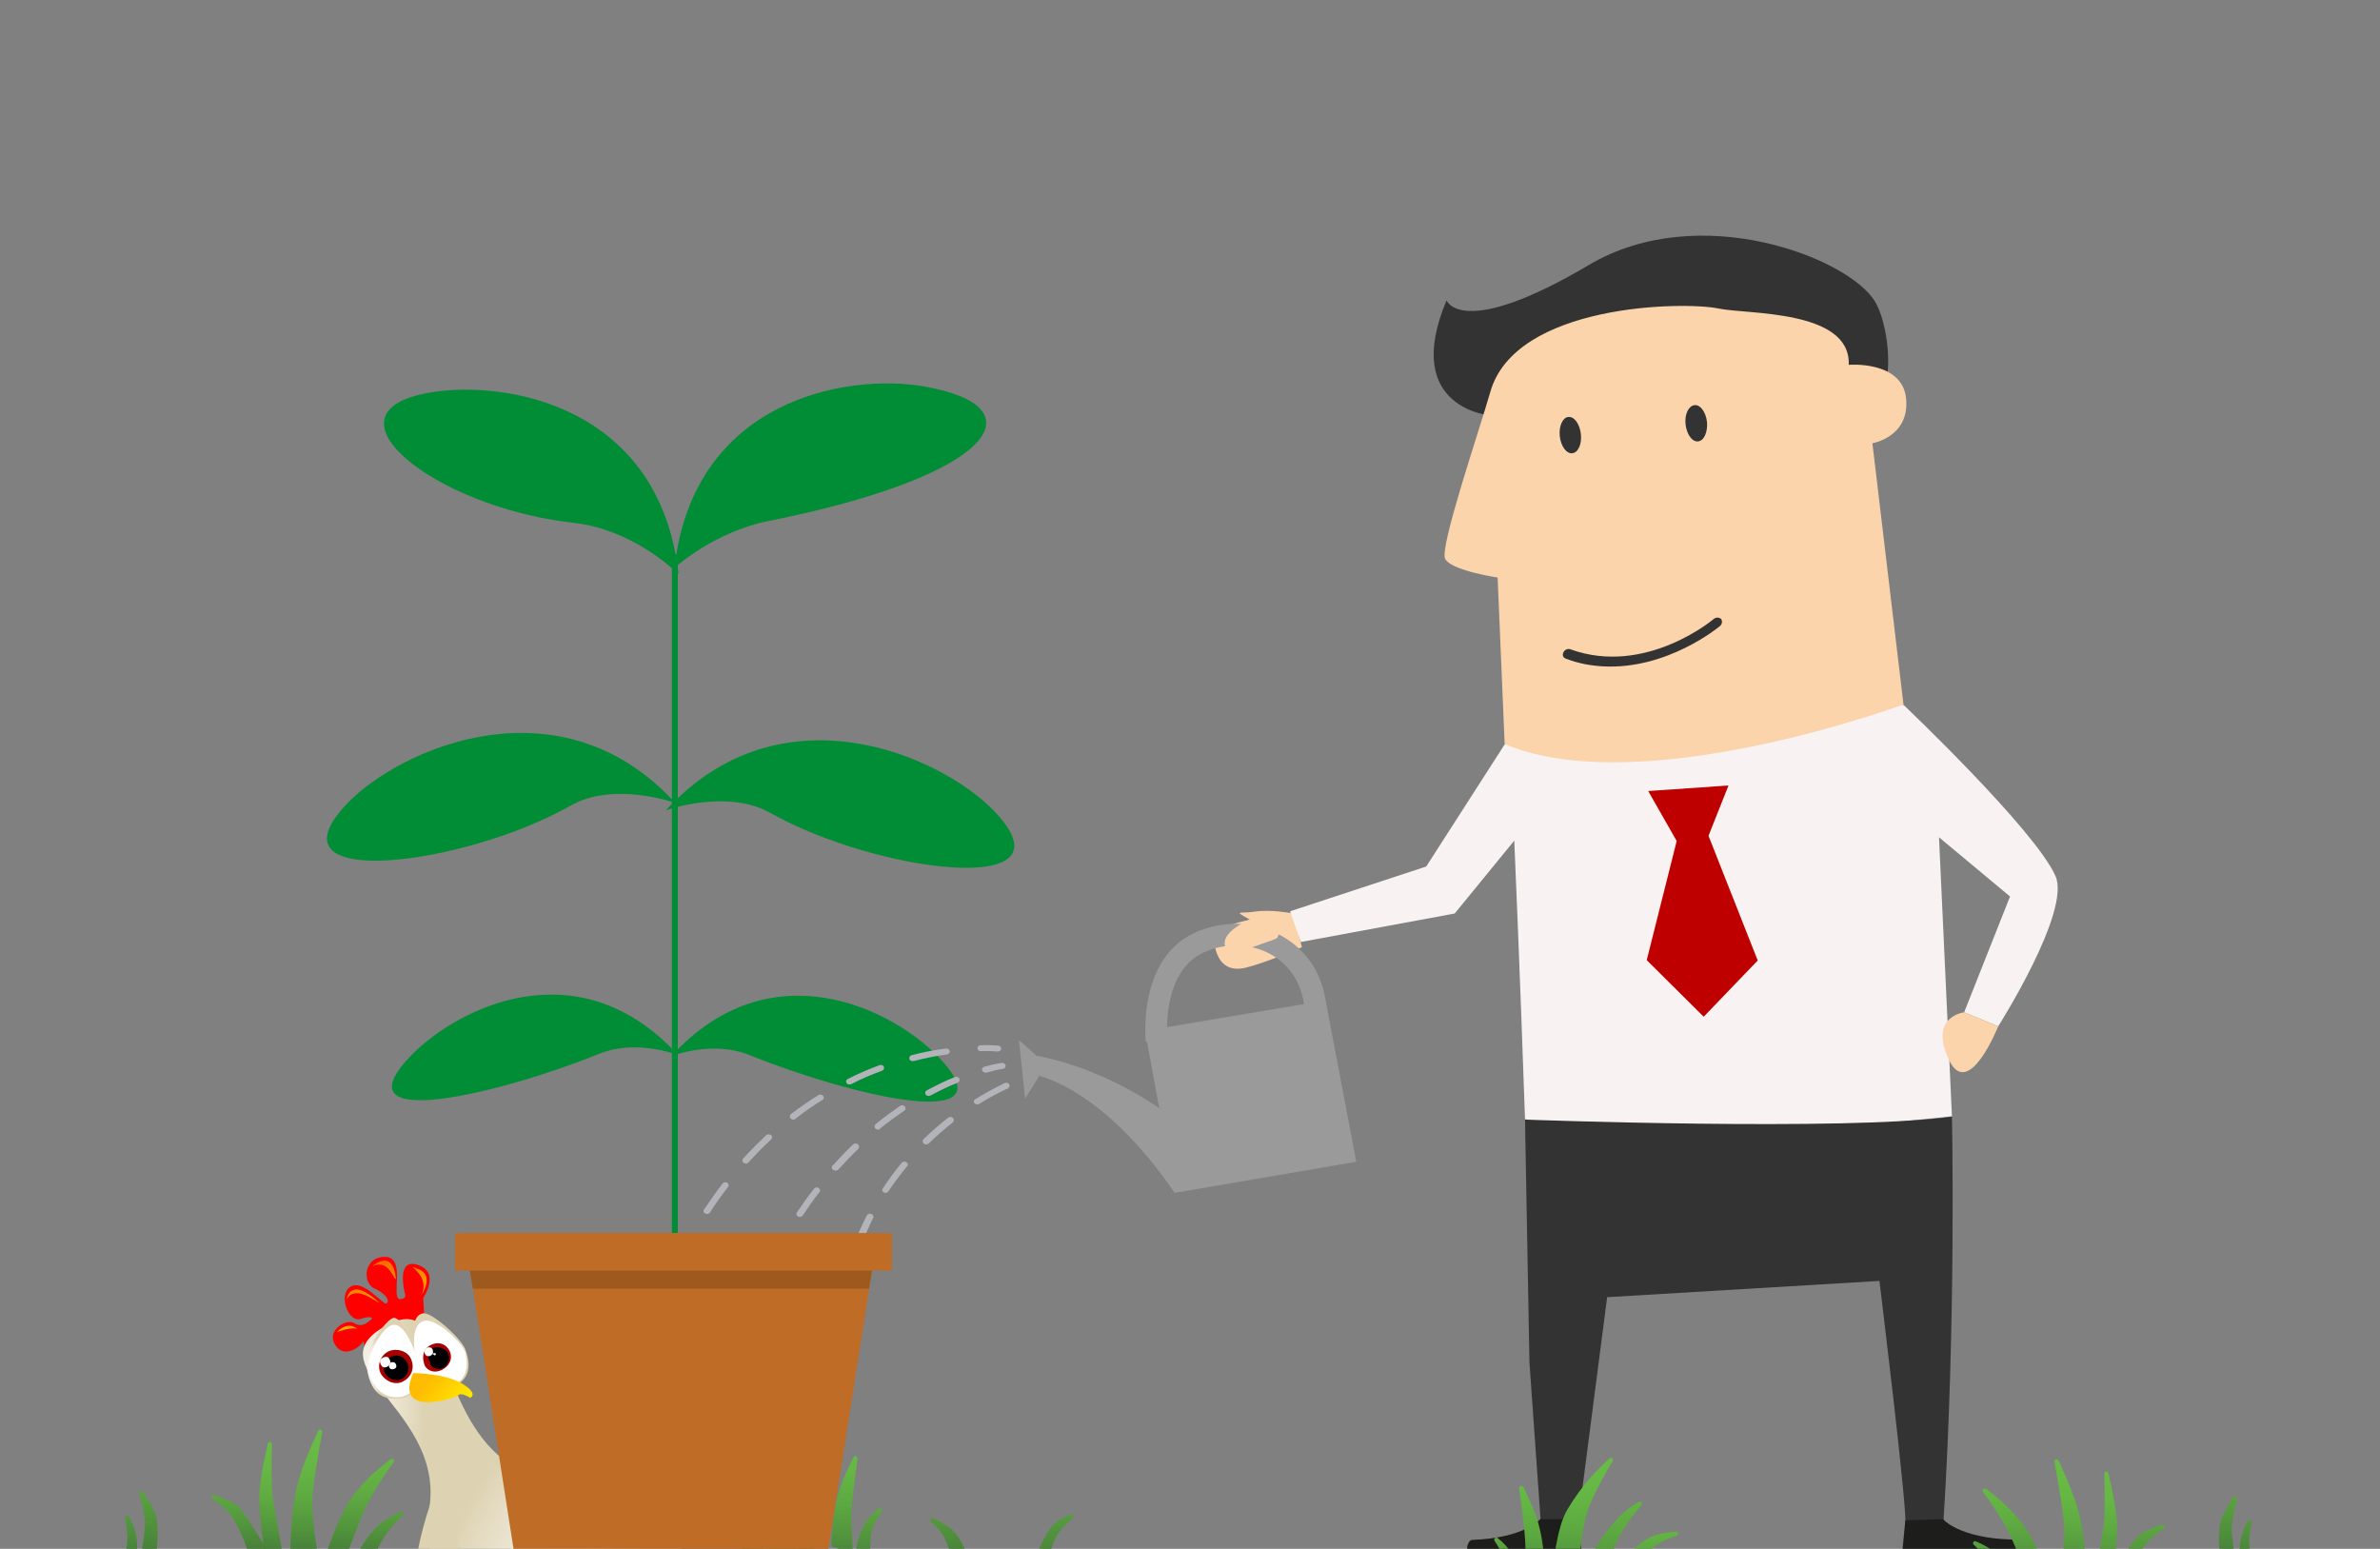 <?xml version="1.0" encoding="utf-8"?>
<!-- Generator: Adobe Illustrator 19.0.0, SVG Export Plug-In . SVG Version: 6.00 Build 0)  -->
<svg version="1.1" id="Layer_1" xmlns="http://www.w3.org/2000/svg" xmlns:xlink="http://www.w3.org/1999/xlink" x="0px" y="0px"
	 viewBox="-144.3 86 643.3 418.6" style="enable-background:new -144.3 86 643.3 418.6;" xml:space="preserve">
<rect x="-144.3" y="86" width="643.3" height="418.6" fill="#808080" stroke="none"/>
<style type="text/css">
	.st0{fill:#008D36;}
	.st1{fill:url(#XMLID_174_);}
	.st2{fill:url(#XMLID_175_);}
	.st3{fill:url(#XMLID_176_);}
	.st4{fill:url(#XMLID_177_);}
	.st5{fill:url(#XMLID_178_);}
	.st6{fill:url(#XMLID_179_);}
	.st7{fill:url(#XMLID_180_);}
	.st8{fill:url(#XMLID_181_);}
	.st9{fill:url(#XMLID_182_);}
	.st10{fill:url(#XMLID_183_);}
	.st11{fill:url(#XMLID_184_);}
	.st12{fill:url(#XMLID_185_);}
	.st13{fill:url(#XMLID_186_);}
	.st14{fill:url(#XMLID_187_);}
	.st15{fill:url(#XMLID_188_);}
	.st16{fill:url(#XMLID_189_);}
	.st17{fill:url(#XMLID_190_);}
	.st18{fill:url(#XMLID_191_);}
	.st19{fill:url(#XMLID_192_);}
	.st20{fill:url(#XMLID_193_);}
	.st21{fill:url(#XMLID_194_);}
	.st22{fill:url(#XMLID_195_);}
	.st23{fill:url(#XMLID_196_);}
	.st24{fill:url(#XMLID_197_);}
	.st25{fill:url(#XMLID_198_);}
	.st26{fill:url(#XMLID_199_);}
	.st27{fill:#A70000;}
	.st28{fill:#FFFFFF;}
	.st29{fill:url(#XMLID_200_);}
	.st30{fill:url(#XMLID_201_);}
	.st31{fill:url(#XMLID_202_);}
	.st32{fill:url(#XMLID_203_);}
	.st33{fill:url(#XMLID_204_);}
	.st34{fill:url(#XMLID_205_);}
	.st35{fill:url(#XMLID_206_);}
	.st36{fill:url(#XMLID_207_);}
	.st37{fill:url(#XMLID_208_);}
	.st38{fill:url(#XMLID_209_);}
	.st39{fill:url(#XMLID_210_);}
	.st40{fill:url(#XMLID_211_);}
	.st41{fill:url(#XMLID_212_);}
	.st42{fill:#333333;}
	.st43{fill:#FBD4AB;}
	.st44{fill:#F8F3F2;}
	.st45{fill:#BF0000;}
	.st46{fill:#9A9A9B;}
	.st47{fill:#B3B3BA;}
	.st48{fill:#1D1D1B;}
	.st49{fill:url(#XMLID_213_);}
	.st50{fill:url(#XMLID_214_);}
	.st51{fill:url(#XMLID_215_);}
	.st52{fill:url(#XMLID_216_);}
	.st53{fill:url(#XMLID_217_);}
	.st54{fill:url(#XMLID_218_);}
	.st55{fill:url(#XMLID_219_);}
	.st56{fill:url(#XMLID_220_);}
	.st57{fill:url(#XMLID_221_);}
	.st58{fill:url(#XMLID_222_);}
	.st59{fill:url(#XMLID_223_);}
	.st60{fill:url(#XMLID_224_);}
	.st61{fill:url(#XMLID_225_);}
	.st62{fill:url(#XMLID_226_);}
	.st63{fill:url(#XMLID_227_);}
	.st64{fill:url(#XMLID_228_);}
	.st65{fill:url(#XMLID_229_);}
	.st66{fill:url(#XMLID_230_);}
	.st67{fill:url(#XMLID_231_);}
	.st68{fill:url(#XMLID_232_);}
	.st69{fill:url(#XMLID_233_);}
	.st70{fill:url(#XMLID_234_);}
	.st71{fill:url(#XMLID_235_);}
	.st72{fill:url(#XMLID_236_);}
	.st73{fill:url(#XMLID_237_);}
	.st74{fill:url(#XMLID_238_);}
	.st75{fill:#BE6C26;}
	.st76{fill:#9D5A1F;}
	.st77{opacity:0;}
	.st78{fill:#8D5D2E;}
	.st79{fill:#EABA56;}
	.st80{fill:#D2974B;}
</style>
<path id="XMLID_20_" class="st0" d="M109.2,371.5c-12.6-12.9-45.3-29.3-72.1,0c0,0,11-4.5,21.3-0.3
	C85.6,382.2,129.7,392.7,109.2,371.5z"/>
<g id="XMLID_161_">
	<g id="XMLID_78_">
		<g id="XMLID_63_">
			
				<radialGradient id="XMLID_174_" cx="772.056" cy="481.836" r="28.681" gradientTransform="matrix(1.05 0.132 -0.101 1.31 -753.072 -245.578)" gradientUnits="userSpaceOnUse">
				<stop  offset="6.600000e-002" style="stop-color:#FBF9F5"/>
				<stop  offset="0.271" style="stop-color:#FAF7F2"/>
				<stop  offset="0.436" style="stop-color:#F5F1E8"/>
				<stop  offset="0.587" style="stop-color:#EEE8D7"/>
				<stop  offset="0.729" style="stop-color:#E3DABF"/>
				<stop  offset="0.797" style="stop-color:#DDD2B1"/>
			</radialGradient>
			<path id="XMLID_75_" class="st1" d="M-1.3,486.4c0,0,28.1,23,27.4,6.5c0.1-6.3,6.3-13,8.5-12.2c13.9,7.4,4.1,31.5-1.8,34.8
				c-10.9,5.9-39.5-3.3-39.4-5.6C-7.3,501.8-1.8,489.5-1.3,486.4z"/>
			
				<radialGradient id="XMLID_175_" cx="-1752.184" cy="1130.565" r="24.114" gradientTransform="matrix(-0.983 0.534 0.789 1.384 -2598.506 -170.166)" gradientUnits="userSpaceOnUse">
				<stop  offset="6.600000e-002" style="stop-color:#FBF9F5"/>
				<stop  offset="0.271" style="stop-color:#FAF7F2"/>
				<stop  offset="0.436" style="stop-color:#F5F1E8"/>
				<stop  offset="0.587" style="stop-color:#EEE8D7"/>
				<stop  offset="0.729" style="stop-color:#E3DABF"/>
				<stop  offset="0.797" style="stop-color:#DDD2B1"/>
			</radialGradient>
			<path id="XMLID_74_" class="st2" d="M27.1,482.9c-0.1-0.3-2.3-2.7-2.3-2.7s-1.7-1.4-3.1-3.7c-1.5-2.6-0.7-7.4,0.5-7.2
				c1.2,0.2,5.5,3.4,6,6.9c0.1,0.3,0.9,2.9,1.8,4C30.4,481.1,27.1,482.9,27.1,482.9L27.1,482.9z"/>
			
				<radialGradient id="XMLID_176_" cx="2403.953" cy="956.435" r="13.553" gradientTransform="matrix(0.766 -0.475 0.536 0.938 -2325.28 725.95)" gradientUnits="userSpaceOnUse">
				<stop  offset="6.600000e-002" style="stop-color:#FBF9F5"/>
				<stop  offset="0.271" style="stop-color:#FAF7F2"/>
				<stop  offset="0.436" style="stop-color:#F5F1E8"/>
				<stop  offset="0.587" style="stop-color:#EEE8D7"/>
				<stop  offset="0.729" style="stop-color:#E3DABF"/>
				<stop  offset="0.797" style="stop-color:#DDD2B1"/>
			</radialGradient>
			<path id="XMLID_73_" class="st3" d="M30.1,477.2c-2.5,0-10.5,4.3-10,8.1c0.6,2.3,0.9,5.4,1.5,6.7c1.1,1.7,3.8-0.6,4.7-1
				c1.8-0.8,9.2-8.9,9.4-9.3C35.7,479.8,32.8,476.7,30.1,477.2L30.1,477.2z"/>
			
				<radialGradient id="XMLID_177_" cx="2371.676" cy="584.355" r="16.371" gradientTransform="matrix(0.832 -0.295 0.378 1.106 -2161.041 534.93)" gradientUnits="userSpaceOnUse">
				<stop  offset="6.600000e-002" style="stop-color:#FBF9F5"/>
				<stop  offset="0.271" style="stop-color:#FAF7F2"/>
				<stop  offset="0.436" style="stop-color:#F5F1E8"/>
				<stop  offset="0.587" style="stop-color:#EEE8D7"/>
				<stop  offset="0.729" style="stop-color:#E3DABF"/>
				<stop  offset="0.797" style="stop-color:#DDD2B1"/>
			</radialGradient>
			<path id="XMLID_72_" class="st4" d="M35.9,482c-2.2-0.9-12,4.2-12.6,6.3c-1,2.6,0.2,6.1,1.5,6.7c0.7,0.8,2.3-0.6,3.5-1.2
				c1.8-0.8,10.3-4.9,11.4-6.5C39.7,486.5,37.7,481.9,35.9,482L35.9,482z"/>
			
				<radialGradient id="XMLID_178_" cx="2772.088" cy="348.069" r="28.29" gradientTransform="matrix(0.71 -0.2 0.256 0.948 -2047.37 699.871)" gradientUnits="userSpaceOnUse">
				<stop  offset="6.600000e-002" style="stop-color:#FBF9F5"/>
				<stop  offset="0.271" style="stop-color:#FAF7F2"/>
				<stop  offset="0.436" style="stop-color:#F5F1E8"/>
				<stop  offset="0.587" style="stop-color:#EEE8D7"/>
				<stop  offset="0.729" style="stop-color:#E3DABF"/>
				<stop  offset="0.797" style="stop-color:#DDD2B1"/>
			</radialGradient>
			<path id="XMLID_71_" class="st5" d="M26.5,493.8c-1.7,1.1-1,2.6,0,3.3c0.8,1.1,5.2,0.2,7,0.2c0.3-0.1,6.5-4.3,7-5.7
				c1-2.6-0.9-2.9-1.1-3.2C37.3,486.8,28.8,491.7,26.5,493.8L26.5,493.8z"/>
			
				<radialGradient id="XMLID_179_" cx="1621.084" cy="1159.704" r="27.573" gradientTransform="matrix(0.991 -0.439 0.489 1.103 -2155.732 -88.29)" gradientUnits="userSpaceOnUse">
				<stop  offset="6.600000e-002" style="stop-color:#FBF9F5"/>
				<stop  offset="0.271" style="stop-color:#FAF7F2"/>
				<stop  offset="0.436" style="stop-color:#F5F1E8"/>
				<stop  offset="0.587" style="stop-color:#EEE8D7"/>
				<stop  offset="0.729" style="stop-color:#E3DABF"/>
				<stop  offset="0.797" style="stop-color:#DDD2B1"/>
			</radialGradient>
			<path id="XMLID_70_" class="st6" d="M22.8,480.4c-2.7,2.3,6.2,21.4,17.3,14.3C44.6,491.6,37.2,468.5,22.8,480.4z"/>
			
				<radialGradient id="XMLID_180_" cx="-2306.677" cy="1037.238" r="36.922" gradientTransform="matrix(-0.722 0.32 0.394 0.889 -2078.161 411.661)" gradientUnits="userSpaceOnUse">
				<stop  offset="0" style="stop-color:#FFFFA4"/>
				<stop  offset="0.153" style="stop-color:#FDFBA0"/>
				<stop  offset="0.315" style="stop-color:#F6EE96"/>
				<stop  offset="0.481" style="stop-color:#EBD984"/>
				<stop  offset="0.648" style="stop-color:#DBBC6B"/>
				<stop  offset="0.813" style="stop-color:#C7974C"/>
			</radialGradient>
			<path id="XMLID_69_" class="st7" d="M14.1,579.8c0,0-4.5,3.1-6.5,4.3c-2,1.3-1.6-0.4-0.8-1.1c0.8-0.7,6.9-3.4,6.9-4.2L14.1,579.8
				L14.1,579.8z"/>
			
				<radialGradient id="XMLID_181_" cx="-1849.003" cy="1080.734" r="32.154" gradientTransform="matrix(-0.918 0.407 0.405 0.914 -2114.845 362.354)" gradientUnits="userSpaceOnUse">
				<stop  offset="0" style="stop-color:#FFFFA4"/>
				<stop  offset="0.153" style="stop-color:#FDFBA0"/>
				<stop  offset="0.315" style="stop-color:#F6EE96"/>
				<stop  offset="0.481" style="stop-color:#EBD984"/>
				<stop  offset="0.648" style="stop-color:#DBBC6B"/>
				<stop  offset="0.813" style="stop-color:#C7974C"/>
			</radialGradient>
			<path id="XMLID_68_" class="st8" d="M11,576.1c0.4,0.2,2,1.3,2.6,2.5c0.4,0.9-1.5,5.8-3.5,8.5s-0.4,2.4,0.5,1.2
				c1.1-0.8,3.9-6.9,4.5-7.1c0.6-0.3,4.4,1.7,5.1,2.5c0.7,0.8,1.8-0.8,0.5-1.3c-1.3-0.5-5.3-2.8-5.2-3.5c-0.1-0.3-3.6-3.2-3.6-3.2
				L11,576.1L11,576.1z"/>
			
				<radialGradient id="XMLID_182_" cx="388.974" cy="7822.112" r="39.807" gradientTransform="matrix(0.926 0.377 0.377 -0.926 -530.346 840.119)" gradientUnits="userSpaceOnUse">
				<stop  offset="6.600000e-002" style="stop-color:#FBF9F5"/>
				<stop  offset="0.271" style="stop-color:#FAF7F2"/>
				<stop  offset="0.436" style="stop-color:#F5F1E8"/>
				<stop  offset="0.587" style="stop-color:#EEE8D7"/>
				<stop  offset="0.729" style="stop-color:#E3DABF"/>
				<stop  offset="0.797" style="stop-color:#DDD2B1"/>
			</radialGradient>
			<path id="XMLID_67_" class="st9" d="M3.8,559.1c0,0,2.6,17.5-0.7,18.2c-3.2,0.3,0-13.2,0-13.2L3.8,559.1L3.8,559.1z"/>
			
				<radialGradient id="XMLID_183_" cx="-757.652" cy="182.639" r="39.817" gradientTransform="matrix(-0.963 -0.269 -0.269 0.963 -691.558 215.335)" gradientUnits="userSpaceOnUse">
				<stop  offset="6.600000e-002" style="stop-color:#FBF9F5"/>
				<stop  offset="0.271" style="stop-color:#FAF7F2"/>
				<stop  offset="0.436" style="stop-color:#F5F1E8"/>
				<stop  offset="0.587" style="stop-color:#EEE8D7"/>
				<stop  offset="0.729" style="stop-color:#E3DABF"/>
				<stop  offset="0.797" style="stop-color:#DDD2B1"/>
			</radialGradient>
			<path id="XMLID_66_" class="st10" d="M1.9,559.6c0,0-12.7,12.6-10.4,14.5c2.4,2.2,7.8-10.4,7.8-10.4L1.9,559.6z"/>
			
				<radialGradient id="XMLID_184_" cx="388.974" cy="7822.117" r="39.812" gradientTransform="matrix(0.926 0.377 0.377 -0.926 -530.346 840.119)" gradientUnits="userSpaceOnUse">
				<stop  offset="6.600000e-002" style="stop-color:#FBF9F5"/>
				<stop  offset="0.271" style="stop-color:#FAF7F2"/>
				<stop  offset="0.436" style="stop-color:#F5F1E8"/>
				<stop  offset="0.587" style="stop-color:#EEE8D7"/>
				<stop  offset="0.729" style="stop-color:#E3DABF"/>
				<stop  offset="0.797" style="stop-color:#DDD2B1"/>
			</radialGradient>
			<path id="XMLID_65_" class="st11" d="M3,558c0,0-10.4,17.8-6.2,19.9c4.2,2.1,7.3-19,7.3-19L3,558z"/>
			
				<radialGradient id="XMLID_185_" cx="1902.998" cy="15481.062" r="39.807" gradientTransform="matrix(0.804 -0.594 -0.594 -0.804 -2055.602 961.55)" gradientUnits="userSpaceOnUse">
				<stop  offset="6.600000e-002" style="stop-color:#FBF9F5"/>
				<stop  offset="0.271" style="stop-color:#FAF7F2"/>
				<stop  offset="0.436" style="stop-color:#F5F1E8"/>
				<stop  offset="0.587" style="stop-color:#EEE8D7"/>
				<stop  offset="0.729" style="stop-color:#E3DABF"/>
				<stop  offset="0.797" style="stop-color:#DDD2B1"/>
			</radialGradient>
			<path id="XMLID_64_" class="st12" d="M8.6,554.1c0,0,16.3,7,15.1,10.1c-1.2,3.1-10.9-7.2-10.9-7.2L8.6,554.1L8.6,554.1z"/>
			
				<radialGradient id="XMLID_186_" cx="-2106.085" cy="1703.735" r="39.812" gradientTransform="matrix(-0.732 0.682 0.682 0.732 -2674.088 773.911)" gradientUnits="userSpaceOnUse">
				<stop  offset="6.600000e-002" style="stop-color:#FBF9F5"/>
				<stop  offset="0.271" style="stop-color:#FAF7F2"/>
				<stop  offset="0.436" style="stop-color:#F5F1E8"/>
				<stop  offset="0.587" style="stop-color:#EEE8D7"/>
				<stop  offset="0.729" style="stop-color:#E3DABF"/>
				<stop  offset="0.797" style="stop-color:#DDD2B1"/>
			</radialGradient>
			<path id="XMLID_62_" class="st13" d="M7.9,556.6c0,0,3.9,17,7.3,16.5c3.2-1.1-5-12.1-5-12.1L7.9,556.6L7.9,556.6z"/>
			
				<radialGradient id="XMLID_187_" cx="1902.993" cy="15481.062" r="39.812" gradientTransform="matrix(0.804 -0.594 -0.594 -0.804 -2055.602 961.55)" gradientUnits="userSpaceOnUse">
				<stop  offset="6.600000e-002" style="stop-color:#FBF9F5"/>
				<stop  offset="0.271" style="stop-color:#FAF7F2"/>
				<stop  offset="0.436" style="stop-color:#F5F1E8"/>
				<stop  offset="0.587" style="stop-color:#EEE8D7"/>
				<stop  offset="0.729" style="stop-color:#E3DABF"/>
				<stop  offset="0.797" style="stop-color:#DDD2B1"/>
			</radialGradient>
			<path id="XMLID_61_" class="st14" d="M7,554.8c0.1,0.3,9.5,18.1,13.9,15.8c3.8-2.1-12.9-15.9-12.9-15.9L7,554.8z"/>
			
				<radialGradient id="XMLID_188_" cx="2228.852" cy="1036.827" r="36.922" gradientTransform="matrix(0.722 -0.32 0.394 0.889 -1966.728 362.257)" gradientUnits="userSpaceOnUse">
				<stop  offset="0" style="stop-color:#FFFFA4"/>
				<stop  offset="0.153" style="stop-color:#FDFBA0"/>
				<stop  offset="0.315" style="stop-color:#F6EE96"/>
				<stop  offset="0.481" style="stop-color:#EBD984"/>
				<stop  offset="0.648" style="stop-color:#DBBC6B"/>
				<stop  offset="0.813" style="stop-color:#C7974C"/>
			</radialGradient>
			<path id="XMLID_60_" class="st15" d="M29.7,572.9c0,0,5.3-1.3,7.6-1.9c2.3-0.6,0.8-1.5-0.2-1.4c-1.2,0.5-7.2,2.8-7.7,2.3
				L29.7,572.9L29.7,572.9z"/>
			
				<radialGradient id="XMLID_189_" cx="1715.804" cy="1080.338" r="32.154" gradientTransform="matrix(0.918 -0.407 0.405 0.914 -1978.636 301.965)" gradientUnits="userSpaceOnUse">
				<stop  offset="0" style="stop-color:#FFFFA4"/>
				<stop  offset="0.153" style="stop-color:#FDFBA0"/>
				<stop  offset="0.315" style="stop-color:#F6EE96"/>
				<stop  offset="0.481" style="stop-color:#EBD984"/>
				<stop  offset="0.648" style="stop-color:#DBBC6B"/>
				<stop  offset="0.813" style="stop-color:#C7974C"/>
			</radialGradient>
			<path id="XMLID_59_" class="st16" d="M29.1,567.3c-0.2,0.4-0.4,2.4,0.1,3.6c0.4,0.9,5.3,2.8,8.7,3.1c3.4,0.3,2,1.3,0.5,1.2
				c-1.4,0.2-7.7-1.7-8.3-1.4s-1.7,4.4-1.6,5.5c0.1,1.1-1.8,0.8-1.3-0.5c0.5-1.3,1.5-5.8,0.9-6.2c-0.1-0.3,0.1-4.8,0.1-4.8
				L29.1,567.3L29.1,567.3z"/>
			
				<linearGradient id="XMLID_190_" gradientUnits="userSpaceOnUse" x1="6042.422" y1="9464.542" x2="6032.609" y2="9444.188" gradientTransform="matrix(0.976 -0.216 -0.216 -0.976 -1475.236 717.794)">
				<stop  offset="0" style="stop-color:#FFB600"/>
				<stop  offset="0.184" style="stop-color:#FF9A00"/>
				<stop  offset="0.585" style="stop-color:#FF5100"/>
				<stop  offset="1" style="stop-color:#FF0000"/>
			</linearGradient>
			<path id="XMLID_58_" class="st17" d="M-29.3,446.4c-0.2-1.4-0.6-9.6-0.6-9.6s4.7-6.8-1.4-8.9s-3.6,7.5-3.6,7.5s0.8,1.8-1.4,1.7
				c-2.4-0.4,1.9-11.4-4-11.4s-6.2,7.5-2.4,8.7c3.4,1.8,3.7,3.5,2.8,3.9c-0.9,0.4-6.3-6.7-9.7-4.5c-3.4,2.2-0.5,9.7,2.7,8.7
				c3.2-1.1,3.6-0.1,2.7,0.3c-0.8,0.7-2.3,2.1-4.4,0.8c-2-1.3-7.6,1.9-5.1,5.9s7,0.2,7.4-0.7s0.5,1.2,0.6,3.8
				C-44.5,455.8-29.3,446.4-29.3,446.4L-29.3,446.4z"/>
			
				<radialGradient id="XMLID_191_" cx="3978.666" cy="730.257" r="82.199" gradientTransform="matrix(0.472 -0.209 0.346 0.782 -2198.345 709.711)" gradientUnits="userSpaceOnUse">
				<stop  offset="6.600000e-002" style="stop-color:#FBF9F5"/>
				<stop  offset="0.271" style="stop-color:#FAF7F2"/>
				<stop  offset="0.436" style="stop-color:#F5F1E8"/>
				<stop  offset="0.587" style="stop-color:#EEE8D7"/>
				<stop  offset="0.729" style="stop-color:#E3DABF"/>
				<stop  offset="0.797" style="stop-color:#DDD2B1"/>
			</radialGradient>
			<path id="XMLID_57_" class="st18" d="M-30,500.2c12.1-32.1-33.6-44.4-8.6-56.6c15.5-7.2,12.7,23.7,30.8,37.2
				c1.7,1.4,17,10.4,16,13.8c-3,9-20.4,6.8-27.1,7.3C-26.3,502.6-30,500.2-30,500.2L-30,500.2z"/>
			
				<radialGradient id="XMLID_192_" cx="1720.676" cy="1091.998" r="51.415" gradientTransform="matrix(0.914 -0.405 0.405 0.914 -1978.198 301.771)" gradientUnits="userSpaceOnUse">
				<stop  offset="6.600000e-002" style="stop-color:#FBF9F5"/>
				<stop  offset="0.271" style="stop-color:#FAF7F2"/>
				<stop  offset="0.436" style="stop-color:#F5F1E8"/>
				<stop  offset="0.587" style="stop-color:#EEE8D7"/>
				<stop  offset="0.729" style="stop-color:#E3DABF"/>
				<stop  offset="0.797" style="stop-color:#DDD2B1"/>
			</radialGradient>
			<path id="XMLID_56_" class="st19" d="M-24,521c-6.7-1.8-0.9,35.9,36.6,57c-0.7-0.8-1.1-1.7,0.2-0.4c-0.7-0.8-0.5-1.2,0.8-0.7
				c-3.6-10.5-7.1-15.2,1.5-19c8.6-3.8,13.2,8.4,12.8,12.3c-0.1-1.1,0.4-2.4,0.9-0.4c0.7-1.8,0.4,0.2,0.7,0.8
				c4.2-39.9-9.4-67.5-12.7-64.2C15.4,506-24,521-24,521L-24,521z"/>
			
				<radialGradient id="XMLID_193_" cx="-4982.269" cy="366.463" r="182.798" gradientTransform="matrix(-0.432 0.192 0.217 0.489 -2188.707 1313.049)" gradientUnits="userSpaceOnUse">
				<stop  offset="6.600000e-002" style="stop-color:#FBF9F5"/>
				<stop  offset="0.271" style="stop-color:#FAF7F2"/>
				<stop  offset="0.436" style="stop-color:#F5F1E8"/>
				<stop  offset="0.587" style="stop-color:#EEE8D7"/>
				<stop  offset="0.729" style="stop-color:#E3DABF"/>
				<stop  offset="0.797" style="stop-color:#DDD2B1"/>
			</radialGradient>
			<path id="XMLID_55_" class="st20" d="M-22.7,487.8c-5.6,8.7-9,29.2-2.8,44.1c2.8,7.9,20.2,32.4,38.6,24.3
				c20.3-8.6,17-36.8,8-48.9C9.4,491.5-12,471.3-22.7,487.8z"/>
			
				<radialGradient id="XMLID_194_" cx="-3923.26" cy="451.716" r="90.195" gradientTransform="matrix(-0.622 0.205 0.248 0.675 -2613.633 1040.557)" gradientUnits="userSpaceOnUse">
				<stop  offset="6.600000e-002" style="stop-color:#FBF9F5"/>
				<stop  offset="0.271" style="stop-color:#FAF7F2"/>
				<stop  offset="0.436" style="stop-color:#F5F1E8"/>
				<stop  offset="0.587" style="stop-color:#EEE8D7"/>
				<stop  offset="0.729" style="stop-color:#E3DABF"/>
				<stop  offset="0.797" style="stop-color:#DDD2B1"/>
			</radialGradient>
			<path id="XMLID_54_" class="st21" d="M-26.8,489.2c0,0,7.8-7.1,5.9,20.8c-0.8,14.6,0.4,26.5,14.2,40.2c5.6,5.2-2.4,16.8-7.1,14.5
				C-30.2,556.6-40,523.7-26.8,489.2L-26.8,489.2z"/>
			
				<radialGradient id="XMLID_195_" cx="-1972.645" cy="-88.288" r="21.85" gradientTransform="matrix(0.258 0.857 -0.876 1.666636e-002 419.018 2269.612)" gradientUnits="userSpaceOnUse">
				<stop  offset="6.600000e-002" style="stop-color:#FBF9F5"/>
				<stop  offset="0.271" style="stop-color:#FAF7F2"/>
				<stop  offset="0.436" style="stop-color:#F5F1E8"/>
				<stop  offset="0.587" style="stop-color:#EEE8D7"/>
				<stop  offset="0.729" style="stop-color:#E3DABF"/>
				<stop  offset="0.797" style="stop-color:#DDD2B1"/>
			</radialGradient>
			<path id="XMLID_53_" class="st22" d="M-9.4,559.8c0.9,2.1,2.1,3.8,2.7,3.6c0.9-0.4,3.6,2.4,3.4,4.4c0.1,1.1-8.2-1.1-11.1-3.5
				C-15.7,563.7-10.9,558-9.4,559.8z"/>
			
				<radialGradient id="XMLID_196_" cx="-1151.139" cy="-85.862" r="26.761" gradientTransform="matrix(0.611 0.965 -0.959 0.316 626.462 1729.447)" gradientUnits="userSpaceOnUse">
				<stop  offset="6.600000e-002" style="stop-color:#FBF9F5"/>
				<stop  offset="0.271" style="stop-color:#FAF7F2"/>
				<stop  offset="0.436" style="stop-color:#F5F1E8"/>
				<stop  offset="0.587" style="stop-color:#EEE8D7"/>
				<stop  offset="0.729" style="stop-color:#E3DABF"/>
				<stop  offset="0.797" style="stop-color:#DDD2B1"/>
			</radialGradient>
			<path id="XMLID_52_" class="st23" d="M-7.5,557.5c1.7,1.4,3.9,2.3,4.2,2.1c0.9-0.4,3.2,2.2,6.2,4.9c0.7,0.8-6.9,4.2-14.6-2.3
				c-0.8-1.1,0.3-2.7-0.1-3.6C-11.4,558.5-9,555.7-7.5,557.5L-7.5,557.5z"/>
			
				<radialGradient id="XMLID_197_" cx="-568.654" cy="-490.504" r="41.823" gradientTransform="matrix(0.8 0.774 -0.683 0.532 129.177 1284.805)" gradientUnits="userSpaceOnUse">
				<stop  offset="6.600000e-002" style="stop-color:#FBF9F5"/>
				<stop  offset="0.271" style="stop-color:#FAF7F2"/>
				<stop  offset="0.436" style="stop-color:#F5F1E8"/>
				<stop  offset="0.587" style="stop-color:#EEE8D7"/>
				<stop  offset="0.729" style="stop-color:#E3DABF"/>
				<stop  offset="0.797" style="stop-color:#DDD2B1"/>
			</radialGradient>
			<path id="XMLID_51_" class="st24" d="M-7.7,549.6c3.9,3,15.8,10.9,16.5,12.4c0.5,1.2-4.8,0.7-7.6,0.1c-2.7-0.3-6.6-0.8-9.7-3
				C-9.2,559.4-8.3,549.1-7.7,549.6z"/>
			
				<radialGradient id="XMLID_198_" cx="432.313" cy="638.754" r="43.581" gradientTransform="matrix(0.663 -0.551 0.538 0.746 -658.333 257.404)" gradientUnits="userSpaceOnUse">
				<stop  offset="6.600000e-002" style="stop-color:#FBF9F5"/>
				<stop  offset="0.271" style="stop-color:#FAF7F2"/>
				<stop  offset="0.436" style="stop-color:#F5F1E8"/>
				<stop  offset="0.587" style="stop-color:#EEE8D7"/>
				<stop  offset="0.729" style="stop-color:#E3DABF"/>
				<stop  offset="0.797" style="stop-color:#DDD2B1"/>
			</radialGradient>
			<path id="XMLID_50_" class="st25" d="M-30.2,457.5c2.1,2.3,5.1,4,7.5,3.6c2.9-0.9,6.9-3.4,4.1-10.6c-1.4-3.1-9.3-10.2-11.5-9.5
				C-34.9,442-31.4,455.8-30.2,457.5L-30.2,457.5z"/>
			
				<radialGradient id="XMLID_199_" cx="485.45" cy="512.824" r="31.29" gradientTransform="matrix(0.675 -0.518 0.524 0.676 -632.877 362.082)" gradientUnits="userSpaceOnUse">
				<stop  offset="0.731" style="stop-color:#FFFFFF"/>
				<stop  offset="0.945" style="stop-color:#E1E1E1"/>
			</radialGradient>
			<path id="XMLID_49_" class="st26" d="M-30.1,457.8c1.9,1.7,4.7,3.1,7.1,2.7c3.8-0.6,5.7-3.6,4.5-8.9c-0.9-2.9-8.2-9.5-11.1-8.6
				C-34.7,444.1-31.6,457-30.1,457.8L-30.1,457.8z"/>
			<path id="XMLID_48_" class="st27" d="M-27.6,449.4c1.8-0.8,3.9-0.3,4.9,1.9c0.9,2.1-0.3,4.2-2.5,5.1s-4.2-0.3-4.5-2
				C-30.4,452.1-29.5,450.2-27.6,449.4L-27.6,449.4z"/>
			<path id="XMLID_47_" d="M-27.2,450.3c1.2-0.5,3.3,0,4,1.5s0,3.3-1.5,4c-1.2,0.5-3.3,0-3.4-1.8C-29.1,452.6-28.4,450.8-27.2,450.3
				z"/>
			<path id="XMLID_82_" class="st28" d="M-29.4,452c0.3,0.6,1,0.6,1.3,0.5c0.9-0.4,1-1.2,0.7-1.8s-1-0.6-1.3-0.5
				C-29.6,450.6-29.7,451.4-29.4,452z M-27.1,452.1c0,0,0.1,0.3,0.4,0.2c0,0,0.3-0.1,0.2-0.4c0,0-0.1-0.3-0.4-0.2
				C-27.6,451.9-27.6,451.9-27.1,452.1z"/>
			
				<radialGradient id="XMLID_200_" cx="435.431" cy="599.229" r="9.807" gradientTransform="matrix(0.699 -0.562 0.556 0.747 -679.845 252.433)" gradientUnits="userSpaceOnUse">
				<stop  offset="6.600000e-002" style="stop-color:#FBF9F5"/>
				<stop  offset="0.271" style="stop-color:#FAF7F2"/>
				<stop  offset="0.436" style="stop-color:#F5F1E8"/>
				<stop  offset="0.587" style="stop-color:#EEE8D7"/>
				<stop  offset="0.729" style="stop-color:#E3DABF"/>
				<stop  offset="0.797" style="stop-color:#DDD2B1"/>
			</radialGradient>
			<path id="XMLID_44_" class="st29" d="M-30.5,457.6c-0.9,3-2.5,5.9-4.9,6.2c-4.4,0.8-8.5-0.2-9.7-7.8c-1-4.7,4.8-13.1,7.1-13.8
				C-34.6,441.8-30.6,455.8-30.5,457.6z"/>
			
				<radialGradient id="XMLID_201_" cx="456.915" cy="540.431" r="20.901" gradientTransform="matrix(0.71 -0.54 0.548 0.698 -665.001 323.491)" gradientUnits="userSpaceOnUse">
				<stop  offset="0.731" style="stop-color:#FFFFFF"/>
				<stop  offset="0.945" style="stop-color:#E1E1E1"/>
			</radialGradient>
			<path id="XMLID_43_" class="st30" d="M-30.4,457.9c-0.9,3-2.6,4.8-5.2,5.6c-4.4,0.8-7.7-1.7-9-7c-0.8-4.4,4-12.4,6.6-12.4
				C-33.9,443.4-30.3,456.4-30.4,457.9z"/>
			<path id="XMLID_42_" class="st27" d="M-39.2,451.2c2.1-0.9,5.1-0.1,6,2.1c1.2,2.8-0.2,5.2-2.4,6.2s-4.9-0.4-5.9-2.5
				C-42.4,454.8-41.4,452.2-39.2,451.2z"/>
			<path id="XMLID_41_" d="M-38.6,452.7c1.8-0.8,3.6-0.1,4.4,1.7c0.8,1.8,0.1,3.6-1.7,4.4c-1.8,0.8-3.9-0.5-4.4-1.7
				C-41.1,455.3-40.4,453.6-38.6,452.7z"/>
			<path id="XMLID_40_" class="st28" d="M-40.7,452.9c0.9-0.4,1.4-0.2,1.8,0.7c0.4,0.9-0.4,1.6-0.7,1.8c-0.9,0.4-1.4,0.2-1.8-0.7
				C-41.8,453.8-41.6,453.3-40.7,452.9z"/>
			<path id="XMLID_39_" class="st28" d="M-38.6,454.2c0.3-0.1,1.1-0.1,1.3,0.5c0.3,0.6,0.1,1.1-0.5,1.3s-1.1,0.1-1.3-0.5
				C-39.4,454.9-38.9,454.4-38.6,454.2z"/>
			
				<linearGradient id="XMLID_202_" gradientUnits="userSpaceOnUse" x1="1727.304" y1="917.058" x2="1730.696" y2="879.013" gradientTransform="matrix(0.914 -0.405 0.405 0.914 -1978.198 301.771)">
				<stop  offset="0" style="stop-color:#FFB600"/>
				<stop  offset="0.184" style="stop-color:#FF9A00"/>
				<stop  offset="0.585" style="stop-color:#FF5100"/>
				<stop  offset="1" style="stop-color:#FF0000"/>
			</linearGradient>
			<path id="XMLID_38_" class="st31" d="M-30.3,435.9c0,0,3.5-5.2-0.9-6.9C-35.9,427.4-27.8,430-30.3,435.9z"/>
			
				<linearGradient id="XMLID_203_" gradientUnits="userSpaceOnUse" x1="1718.478" y1="916.269" x2="1721.87" y2="878.23" gradientTransform="matrix(0.914 -0.405 0.405 0.914 -1978.198 301.771)">
				<stop  offset="0" style="stop-color:#FFB600"/>
				<stop  offset="0.184" style="stop-color:#FF9A00"/>
				<stop  offset="0.585" style="stop-color:#FF5100"/>
				<stop  offset="1" style="stop-color:#FF0000"/>
			</linearGradient>
			<path id="XMLID_37_" class="st32" d="M-43.6,428.2c0,0,5.5-5,6.3,3.4C-37.8,432.3-39,426.2-43.6,428.2z"/>
			
				<linearGradient id="XMLID_204_" gradientUnits="userSpaceOnUse" x1="1710.418" y1="915.552" x2="1713.816" y2="877.504" gradientTransform="matrix(0.914 -0.405 0.405 0.914 -1978.198 301.771)">
				<stop  offset="0" style="stop-color:#FFB600"/>
				<stop  offset="0.184" style="stop-color:#FF9A00"/>
				<stop  offset="0.585" style="stop-color:#FF5100"/>
				<stop  offset="1" style="stop-color:#FF0000"/>
			</linearGradient>
			<path id="XMLID_36_" class="st33" d="M-50.6,437.2c0,0,0.8-6.6,8.8,0.9C-42.5,438-48.4,433-50.6,437.2z"/>
			
				<linearGradient id="XMLID_205_" gradientUnits="userSpaceOnUse" x1="1703.772" y1="914.958" x2="1707.164" y2="876.894" gradientTransform="matrix(0.914 -0.405 0.405 0.914 -1978.198 301.771)">
				<stop  offset="0" style="stop-color:#FFB600"/>
				<stop  offset="0.184" style="stop-color:#FF9A00"/>
				<stop  offset="0.585" style="stop-color:#FF5100"/>
				<stop  offset="1" style="stop-color:#FF0000"/>
			</linearGradient>
			<path id="XMLID_35_" class="st34" d="M-47.8,445.1c0,0-2.4-2.2-5.4,0.9C-53.2,446.1-50.2,444.7-47.8,445.1z"/>
			
				<radialGradient id="XMLID_206_" cx="1736.125" cy="1075.121" r="10.619" gradientTransform="matrix(0.914 -0.405 0.405 0.914 -1978.198 301.771)" gradientUnits="userSpaceOnUse">
				<stop  offset="0" style="stop-color:#FFFFA4"/>
				<stop  offset="0.153" style="stop-color:#FDFBA0"/>
				<stop  offset="0.315" style="stop-color:#F6EE96"/>
				<stop  offset="0.481" style="stop-color:#EBD984"/>
				<stop  offset="0.648" style="stop-color:#DBBC6B"/>
				<stop  offset="0.813" style="stop-color:#C7974C"/>
			</radialGradient>
			<path id="XMLID_34_" class="st35" d="M38.5,573.7c0,0,1.1-0.1,1.6,0.4C41.2,574.8,38.6,574,38.5,573.7
				C38.6,574,38.2,573.9,38.5,573.7z"/>
			
				<radialGradient id="XMLID_207_" cx="1736.125" cy="1075.13" r="10.629" gradientTransform="matrix(0.914 -0.405 0.405 0.914 -1978.198 301.771)" gradientUnits="userSpaceOnUse">
				<stop  offset="0" style="stop-color:#FFFFA4"/>
				<stop  offset="0.153" style="stop-color:#FDFBA0"/>
				<stop  offset="0.315" style="stop-color:#F6EE96"/>
				<stop  offset="0.481" style="stop-color:#EBD984"/>
				<stop  offset="0.648" style="stop-color:#DBBC6B"/>
				<stop  offset="0.813" style="stop-color:#C7974C"/>
			</radialGradient>
			<path id="XMLID_33_" class="st36" d="M37.8,569.7c0,0,1.4-0.2,1.6,0.4c0.3,0.6-0.9,0.4-1.2,0.5C37.5,569.8,37.8,569.7,37.8,569.7
				z"/>
			
				<radialGradient id="XMLID_208_" cx="1736.129" cy="1075.126" r="10.629" gradientTransform="matrix(0.914 -0.405 0.405 0.914 -1978.198 301.771)" gradientUnits="userSpaceOnUse">
				<stop  offset="0" style="stop-color:#FFFFA4"/>
				<stop  offset="0.153" style="stop-color:#FDFBA0"/>
				<stop  offset="0.315" style="stop-color:#F6EE96"/>
				<stop  offset="0.481" style="stop-color:#EBD984"/>
				<stop  offset="0.648" style="stop-color:#DBBC6B"/>
				<stop  offset="0.813" style="stop-color:#C7974C"/>
			</radialGradient>
			<path id="XMLID_32_" class="st37" d="M27.3,579.1c0,0-0.4,1.6,0.2,1.4C28.1,580.9,27.6,578.9,27.3,579.1
				C27.6,578.9,27.5,578.6,27.3,579.1z"/>
			
				<radialGradient id="XMLID_209_" cx="-1848.303" cy="1075.518" r="10.619" gradientTransform="matrix(-0.914 0.405 0.405 0.914 -2115.283 362.548)" gradientUnits="userSpaceOnUse">
				<stop  offset="0" style="stop-color:#FFFFA4"/>
				<stop  offset="0.153" style="stop-color:#FDFBA0"/>
				<stop  offset="0.315" style="stop-color:#F6EE96"/>
				<stop  offset="0.481" style="stop-color:#EBD984"/>
				<stop  offset="0.648" style="stop-color:#DBBC6B"/>
				<stop  offset="0.813" style="stop-color:#C7974C"/>
			</radialGradient>
			<path id="XMLID_31_" class="st38" d="M9,587.2c0,0-0.8,0.7-0.8,1.5C8,589.8,9.2,587.8,9,587.2C9.2,587.8,9.3,587.1,9,587.2z"/>
			
				<radialGradient id="XMLID_210_" cx="-1848.303" cy="1075.522" r="10.624" gradientTransform="matrix(-0.914 0.405 0.405 0.914 -2115.283 362.548)" gradientUnits="userSpaceOnUse">
				<stop  offset="0" style="stop-color:#FFFFA4"/>
				<stop  offset="0.153" style="stop-color:#FDFBA0"/>
				<stop  offset="0.315" style="stop-color:#F6EE96"/>
				<stop  offset="0.481" style="stop-color:#EBD984"/>
				<stop  offset="0.648" style="stop-color:#DBBC6B"/>
				<stop  offset="0.813" style="stop-color:#C7974C"/>
			</radialGradient>
			<path id="XMLID_19_" class="st39" d="M6.3,583.6c0,0-1.1,0.8-0.8,1.5c0.3,0.6,0.9-0.4,1.2-0.5C7.2,584,6.3,583.6,6.3,583.6z"/>
			
				<radialGradient id="XMLID_211_" cx="-1848.289" cy="1075.522" r="10.634" gradientTransform="matrix(-0.914 0.405 0.405 0.914 -2115.283 362.548)" gradientUnits="userSpaceOnUse">
				<stop  offset="0" style="stop-color:#FFFFA4"/>
				<stop  offset="0.153" style="stop-color:#FDFBA0"/>
				<stop  offset="0.315" style="stop-color:#F6EE96"/>
				<stop  offset="0.481" style="stop-color:#EBD984"/>
				<stop  offset="0.648" style="stop-color:#DBBC6B"/>
				<stop  offset="0.813" style="stop-color:#C7974C"/>
			</radialGradient>
			<path id="XMLID_18_" class="st40" d="M20.6,582.8c0,0,1.5,0.8,0.8,1.1C21.2,584.3,20.3,582.9,20.6,582.8
				C20.3,582.9,20.3,582.2,20.6,582.8z"/>
		</g>
	</g>
	
		<linearGradient id="XMLID_212_" gradientUnits="userSpaceOnUse" x1="1727.528" y1="950.915" x2="1717.961" y2="934.378" gradientTransform="matrix(0.914 -0.405 0.405 0.914 -1978.198 301.771)">
		<stop  offset="0" style="stop-color:#FFFF00"/>
		<stop  offset="0.45" style="stop-color:#FFE300"/>
		<stop  offset="1" style="stop-color:#FFBB00"/>
	</linearGradient>
	<path id="XMLID_150_" class="st41" d="M-32.6,457.1c0,0,8.8,0.1,13.3,2.9c4.5,2.8,2.1,3.8,2.1,3.8s-2-1.3-3-0.9
		C-20.5,463.8-38.1,469.5-32.6,457.1L-32.6,457.1z"/>
</g>
<g id="XMLID_143_">
</g>
<g id="XMLID_1_">
	<path id="XMLID_2_" class="st42" d="M246.7,167.2c0,0,4,10.8,38.5-9.6c29.9-17.7,70.3-1.8,77.3,9.9c4.4,7.3,6.7,30-5.2,31.2
		c-23,2.3-93.7-1.2-96.1-0.4C258.7,199,234.3,196.5,246.7,167.2z"/>
	<path id="XMLID_3_" class="st43" d="M205.2,332.9c0,0-5.9-1.2-10.4-0.5c-4,0.6-6-0.5-1.2,2.2c0,0-10.3,1.6-9.7,6.1
		c0.6,4.5,2.8,8.1,8.3,6.9c5.5-1.3,15.4-5.6,15.4-5.6L205.2,332.9z"/>
	<path id="XMLID_4_" class="st44" d="M262.4,287.2c0,0,34.4-17.5,107.8-10.7c0,0,35.6,33.8,41.1,46.3c4.2,9.6-15.5,40.6-15.5,40.6
		l-9.2-3.8l12.4-31.3l-19.2-16l3.5,75.4c0,0-21.3,2.5-57.9,4.5c-28.8,1.6-57.5-3.7-57.5-3.7c-1.3-38.7-2.9-75.3-2.9-75.3l-16.1,19.7
		l-41.6,7.7l-2.9-8.3l36.8-12.1L262.4,287.2z"/>
	<path id="XMLID_5_" class="st43" d="M361.8,205.8l8.4,70.6c0,0-70.9,26.3-107.8,10.7l-1.9-45c0,0-12.7-1.9-14.2-5.1
		c-1.5-3.2,9.2-34.5,12.2-45c6.7-23.9,52.3-24.6,61.8-22.6c7.5,1.6,35.7,0.2,35.1,15.2c0,0,14.4-1.2,15.5,9
		C372,204.1,361.8,205.8,361.8,205.8z"/>
	<polygon id="XMLID_6_" class="st45" points="301.2,299.8 322.9,298.3 317.5,311.9 330.8,345.6 316.2,360.8 300.8,345.5 
		308.9,313.3 	"/>
	<path id="XMLID_7_" class="st42" d="M311.3,200.7c0.3,2.7,1.8,4.8,3.4,4.6c1.6-0.2,2.6-2.5,2.4-5.2c-0.3-2.7-1.8-4.8-3.4-4.6
		C312.1,195.7,311,198,311.3,200.7z"/>
	<path id="XMLID_8_" class="st42" d="M277.3,203.9c0.3,2.7,1.8,4.8,3.4,4.6c1.6-0.2,2.6-2.5,2.3-5.2c-0.3-2.7-1.8-4.8-3.4-4.6
		C278.1,198.8,277,201.2,277.3,203.9z"/>
	<path id="XMLID_248_" class="st46" d="M214.2,358c-0.8-8.4-5.1-15.1-12-19c-7.2-4.1-16.1-4.4-23.8-0.8c-15.1,7.1-13.1,28.5-13,29.4
		l5.8-0.6c0-0.2-1.7-18.2,9.7-23.5c5.9-2.8,12.9-2.6,18.4,0.5c5.2,2.9,8.4,8.1,9,14.5L214.2,358z"/>
	<path id="XMLID_9_" class="st43" d="M200.9,339.5c-0.2,0.4-9.6,3.4-11.1,4.1c-1.7,0.8-8-4,4.6-9.5
		C207,328.7,200.9,339.5,200.9,339.5z"/>
	<polygon id="XMLID_10_" class="st46" points="173.2,408.4 222.3,400 214,356.4 165.2,364.6 	"/>
	<path id="XMLID_11_" class="st46" d="M172.7,388.1c-20.5-15.2-38.6-17-38.6-17l2.5,5.7c0,0,17.4,3.5,36.6,31.6
		C173.2,408.5,175.5,390.2,172.7,388.1z"/>
	<path id="XMLID_244_" class="st42" d="M288.9,266.1c17.5,1,31.6-10.8,31.7-10.9c0.6-0.5,0.7-1.4,0.3-1.9c-0.5-0.5-1.4-0.5-2,0
		c-0.2,0.2-18.5,15.5-38.7,8.2c-0.7-0.3-1.6,0.1-1.9,0.8c-0.4,0.7-0.1,1.5,0.6,1.7C282.2,265.3,285.6,265.9,288.9,266.1z"/>
	<path id="XMLID_12_" class="st43" d="M386.6,359.6l9.2,3.8c0,0-8,20.1-13.3,9.1C376.9,360.7,386.6,359.6,386.6,359.6z"/>
	<polygon id="XMLID_13_" class="st46" points="136.5,377 132.8,382.9 131.1,367.1 135.7,371.2 	"/>
	<g id="XMLID_14_">
		<path id="XMLID_15_" class="st0" d="M-50.3,303c14.5-14.9,57.5-33.8,88.5,0c0,0-16.5-5.9-28.2,0.7
			C-18.8,320.1-73.6,327.1-50.3,303z"/>
		<path id="XMLID_16_" class="st0" d="M124.2,305c-14.5-14.9-57.5-33.8-88.5,0c0,0,16.5-5.9,28.2,0.7C92.8,322,147.6,329,124.2,305z
			"/>
		<path id="XMLID_17_" class="st0" d="M-33.1,371.2c12.6-12.9,45.3-29.3,72.1,0c0,0-11-4.5-21.3-0.4
			C-9.5,381.8-53.6,392.3-33.1,371.2z"/>
		<path id="XMLID_21_" class="st0" d="M-28.1,192.1c20.5-3.5,62.1,3.5,67.2,49.1c0,0-11.8-12.1-28.5-13.9
			C-27.2,223-58.9,197.3-28.1,192.1z"/>
		<path id="XMLID_22_" class="st0" d="M105.2,190.4c-20.5-3.5-62.1,3.5-67.2,49.1c0,0,10.5-9.7,25.5-12.7
			C125,214.5,137,195.8,105.2,190.4z"/>
		<g id="XMLID_23_">
			<path id="XMLID_24_" class="st0" d="M38.1,425.5c-0.4,0-0.8-0.4-0.8-0.8V236.5c0-0.4,0.4-0.8,0.8-0.8c0.4,0,0.8,0.4,0.8,0.8
				v188.1C38.9,425.1,38.5,425.5,38.1,425.5z"/>
		</g>
	</g>
	<g id="XMLID_83_">
		<g id="XMLID_84_">
			<path id="XMLID_85_" class="st47" d="M125.4,370.2c0,0-0.1,0-0.1,0c0,0-1.7-0.2-4.5-0.1c-0.5,0-0.9-0.3-0.9-0.8
				c0-0.5,0.4-0.8,0.9-0.8c3-0.1,4.7,0.1,4.7,0.1c0.5,0.1,0.9,0.5,0.8,0.9C126.3,369.9,125.9,370.2,125.4,370.2z"/>
			<path id="XMLID_86_" class="st47" d="M38.5,428.8c-0.1,0-0.2,0-0.4-0.1c-0.5-0.2-0.7-0.7-0.5-1.1c1.3-2.6,2.6-5.1,3.9-7.5
				c0.2-0.4,0.8-0.6,1.2-0.4c0.5,0.2,0.6,0.7,0.4,1.1c-1.3,2.4-2.7,4.9-3.9,7.4C39.2,428.6,38.8,428.8,38.5,428.8z M46.8,414.1
				c-0.2,0-0.3,0-0.5-0.1c-0.4-0.2-0.6-0.7-0.3-1.1c1.6-2.4,3.3-4.8,5-7c0.3-0.4,0.9-0.5,1.3-0.2c0.4,0.3,0.5,0.8,0.2,1.1
				c-1.7,2.2-3.4,4.5-4.9,6.9C47.5,413.9,47.2,414.1,46.8,414.1z M57.3,400.5c-0.2,0-0.4-0.1-0.6-0.2c-0.4-0.3-0.5-0.8-0.1-1.2
				c2-2.2,4.1-4.3,6.2-6.3c0.4-0.3,0.9-0.3,1.3,0c0.4,0.3,0.4,0.8,0,1.2c-2.1,1.9-4.1,4-6.1,6.2C57.8,400.4,57.6,400.5,57.3,400.5z
				 M70.1,388.6c-0.3,0-0.5-0.1-0.7-0.3c-0.3-0.3-0.3-0.9,0.1-1.2c2.4-1.8,4.9-3.6,7.4-5.1c0.4-0.3,1-0.2,1.3,0.2
				c0.3,0.4,0.2,0.9-0.2,1.1c-2.5,1.5-4.9,3.2-7.2,5C70.6,388.6,70.3,388.6,70.1,388.6z M85.3,379.1c-0.3,0-0.6-0.1-0.8-0.4
				c-0.2-0.4-0.1-0.9,0.4-1.1c2.7-1.4,5.6-2.6,8.5-3.7c0.5-0.2,1,0,1.2,0.4c0.2,0.4,0,0.9-0.5,1.1c-2.8,1-5.6,2.2-8.3,3.6
				C85.6,379.1,85.5,379.1,85.3,379.1z M102.4,372.8c-0.4,0-0.8-0.2-0.9-0.6c-0.1-0.4,0.1-0.9,0.6-1c3-0.8,6.1-1.4,9.2-1.8
				c0.5-0.1,1,0.2,1.1,0.7c0.1,0.4-0.3,0.9-0.8,0.9c-3,0.4-6,1-9,1.8C102.6,372.7,102.5,372.8,102.4,372.8z"/>
			<path id="XMLID_93_" class="st47" d="M33.4,440.3c-0.1,0-0.2,0-0.3,0c-0.5-0.1-0.7-0.6-0.6-1c0.5-1.3,1-2.6,1.6-3.9
				c0.2-0.4,0.7-0.6,1.2-0.5c0.5,0.2,0.7,0.6,0.5,1c-0.5,1.3-1,2.5-1.6,3.8C34.2,440.1,33.8,440.3,33.4,440.3z"/>
		</g>
		<g id="XMLID_94_">
			<path id="XMLID_95_" class="st47" d="M122.1,375.9c-0.4,0-0.8-0.2-0.9-0.6c-0.2-0.4,0.1-0.9,0.6-1c2.9-0.8,4.5-1,4.6-1
				c0.5-0.1,1,0.2,1.1,0.7c0.1,0.4-0.3,0.9-0.8,0.9c0,0-1.6,0.2-4.3,1C122.3,375.9,122.2,375.9,122.1,375.9z"/>
			<path id="XMLID_96_" class="st47" d="M64.2,428.3c-0.1,0-0.2,0-0.4-0.1c-0.5-0.2-0.7-0.7-0.5-1.1c1.2-2.4,2.4-4.7,3.6-6.9
				c0.2-0.4,0.8-0.6,1.2-0.4c0.5,0.2,0.6,0.7,0.4,1.1c-1.2,2.2-2.5,4.5-3.6,6.8C64.9,428.2,64.5,428.3,64.2,428.3z M71.9,414.9
				c-0.2,0-0.3,0-0.5-0.1c-0.4-0.2-0.6-0.7-0.3-1.1c1.5-2.2,3-4.4,4.6-6.4c0.3-0.4,0.9-0.5,1.3-0.2c0.4,0.3,0.5,0.8,0.2,1.1
				c-1.6,2-3.1,4.2-4.5,6.3C72.5,414.7,72.2,414.9,71.9,414.9z M81.5,402.4c-0.2,0-0.4-0.1-0.6-0.2c-0.4-0.3-0.5-0.8-0.2-1.1
				c1.8-2,3.7-4,5.6-5.8c0.3-0.3,0.9-0.4,1.3,0c0.4,0.3,0.4,0.8,0.1,1.2c-1.9,1.8-3.7,3.7-5.5,5.7C82,402.3,81.7,402.4,81.5,402.4z
				 M93,391.3c-0.3,0-0.5-0.1-0.7-0.3c-0.3-0.3-0.3-0.8,0.1-1.2c2.1-1.7,4.4-3.4,6.6-4.9c0.4-0.3,1-0.2,1.3,0.2
				c0.3,0.4,0.2,0.9-0.2,1.1c-2.2,1.5-4.4,3.1-6.5,4.8C93.5,391.3,93.3,391.3,93,391.3z M106.7,382.2c-0.3,0-0.6-0.1-0.8-0.4
				c-0.3-0.4-0.1-0.9,0.3-1.1c2.5-1.3,5-2.6,7.6-3.6c0.5-0.2,1,0,1.2,0.4c0.2,0.4,0,0.9-0.4,1.1c-2.5,1-5,2.2-7.4,3.5
				C107,382.2,106.8,382.2,106.7,382.2z"/>
			<path id="XMLID_102_" class="st47" d="M59.4,439.2c-0.1,0-0.2,0-0.3,0c-0.5-0.1-0.7-0.6-0.6-1c0.5-1.3,1-2.6,1.6-3.9
				c0.2-0.4,0.7-0.6,1.2-0.5c0.5,0.2,0.7,0.6,0.5,1c-0.5,1.2-1.1,2.5-1.6,3.8C60.1,439,59.8,439.2,59.4,439.2z"/>
		</g>
		<path id="XMLID_103_" class="st47" d="M83.7,438.3c0,0-0.1,0-0.1,0c-0.5-0.1-0.9-0.5-0.8-0.9c0.4-2.4,0.8-4.9,1.4-7.2
			c0.1-0.4,0.6-0.7,1.1-0.6c0.5,0.1,0.8,0.5,0.7,1c-0.6,2.3-1,4.7-1.4,7.1C84.5,438,84.1,438.3,83.7,438.3z M87.5,423.2
			c-0.1,0-0.2,0-0.3,0c-0.5-0.1-0.7-0.6-0.6-1c1-2.6,2.1-5.2,3.4-7.7c0.2-0.4,0.8-0.6,1.2-0.4c0.5,0.2,0.7,0.7,0.5,1.1
			c-1.2,2.4-2.3,5-3.3,7.5C88.3,423,87.9,423.2,87.5,423.2z M95.1,408.4c-0.2,0-0.3,0-0.5-0.1c-0.4-0.2-0.6-0.7-0.3-1.1
			c1.6-2.4,3.3-4.7,5.1-6.9c0.3-0.4,0.9-0.4,1.3-0.2c0.4,0.3,0.5,0.8,0.2,1.1c-1.8,2.2-3.5,4.4-5,6.7
			C95.7,408.2,95.4,408.4,95.1,408.4z M106,395.3c-0.2,0-0.4-0.1-0.6-0.2c-0.4-0.3-0.4-0.8-0.1-1.2c2.1-2,4.3-4,6.7-5.8
			c0.4-0.3,1-0.3,1.3,0.1c0.3,0.3,0.3,0.9-0.1,1.2c-2.3,1.8-4.5,3.7-6.5,5.7C106.5,395.2,106.3,395.3,106,395.3z M119.9,384.5
			c-0.3,0-0.6-0.1-0.8-0.3c-0.3-0.4-0.2-0.9,0.2-1.1c4.7-2.9,7.9-4.3,8-4.4c0.5-0.2,1,0,1.2,0.4c0.2,0.4,0,0.9-0.4,1.1
			c0,0-3.2,1.3-7.8,4.2C120.3,384.4,120.1,384.5,119.9,384.5z"/>
	</g>
	<path id="XMLID_110_" class="st42" d="M380.9,498.9l-10.2-0.7c0.7-3.3-7-66-7-66l-73.6,4.4l-7.8,60.2l-10.2-0.2l-3-42.4l-1.2-65.6
		c0,0,86.8,3.2,115.4-0.8C383.3,387.8,384.5,443.7,380.9,498.9z"/>
	<path id="XMLID_111_" class="st48" d="M399.5,502.1c1.1,0,2.3,3.2,0.1,4.3c-2.2,1.1-29.9,0.9-29.9,0.9l1-10.4l10.2-0.3
		C380.9,496.6,385.1,501.7,399.5,502.1z"/>
	<path id="XMLID_112_" class="st48" d="M253.6,502.2c-1.1,0-2.3,3.2-0.1,4.3c2.2,1.1,29.9,0.6,29.9,0.6l-1.1-10.4l-10.2-0.2
		C272.1,496.5,268,501.7,253.6,502.2z"/>
</g>
<g id="XMLID_113_">
	<linearGradient id="XMLID_213_" gradientUnits="userSpaceOnUse" x1="-41.121" y1="473.213" x2="-41.836" y2="508.604">
		<stop  offset="0" style="stop-color:#68BC45"/>
		<stop  offset="0.233" style="stop-color:#66B844"/>
		<stop  offset="0.476" style="stop-color:#5FAB42"/>
		<stop  offset="0.725" style="stop-color:#53963D"/>
		<stop  offset="0.976" style="stop-color:#437938"/>
		<stop  offset="1" style="stop-color:#417637"/>
	</linearGradient>
	<path id="XMLID_114_" class="st49" d="M-47.8,507.5c-0.4-0.1-0.5-0.5-0.4-0.8c0.8-1.5,3.1-5.4,5.8-8.1c1.9-1.8,4.5-3.2,6.4-4
		c0.6-0.3,1.1,0.5,0.6,0.9c-1.3,1.3-3.1,3.1-4.5,5.1c-2,2.8-3.3,6.2-3.7,7.4c-0.1,0.3-0.4,0.4-0.7,0.4L-47.8,507.5z"/>
	<linearGradient id="XMLID_214_" gradientUnits="userSpaceOnUse" x1="-70.566" y1="475.16" x2="-71.226" y2="507.85">
		<stop  offset="0" style="stop-color:#68BC45"/>
		<stop  offset="0.233" style="stop-color:#66B844"/>
		<stop  offset="0.476" style="stop-color:#5FAB42"/>
		<stop  offset="0.725" style="stop-color:#53963D"/>
		<stop  offset="0.976" style="stop-color:#437938"/>
		<stop  offset="1" style="stop-color:#417637"/>
	</linearGradient>
	<path id="XMLID_115_" class="st50" d="M-72.2,506.7c-0.3,0-0.6-0.2-0.6-0.5c-0.3-2.4-1.6-11.7-1.4-16.6c0.1-3.2,1.3-9,2.3-13.4
		c0.2-0.7,1.1-0.6,1.1,0.1c-0.1,4.8-0.2,11.2,0.2,14.2c0.7,4.4,2.2,12.8,2.6,15.1c0.1,0.3-0.2,0.6-0.5,0.7L-72.2,506.7z"/>
	<linearGradient id="XMLID_215_" gradientUnits="userSpaceOnUse" x1="-61.251" y1="473.289" x2="-61.952" y2="508.005">
		<stop  offset="0" style="stop-color:#68BC45"/>
		<stop  offset="0.233" style="stop-color:#66B844"/>
		<stop  offset="0.476" style="stop-color:#5FAB42"/>
		<stop  offset="0.725" style="stop-color:#53963D"/>
		<stop  offset="0.976" style="stop-color:#437938"/>
		<stop  offset="1" style="stop-color:#417637"/>
	</linearGradient>
	<path id="XMLID_116_" class="st51" d="M-65.3,505.3c-0.3,0-0.5-0.3-0.5-0.6c0-2.1,0.2-10,1.7-16.6c1.1-4.9,3.9-11.3,5.8-15.4
		c0.3-0.6,1.2-0.3,1.1,0.4c-1,5.5-2.7,14.9-2.7,18.9c0,4.8,1,11.3,1.4,13.5c0.1,0.4-0.2,0.7-0.6,0.7L-65.3,505.3z"/>
	<linearGradient id="XMLID_216_" gradientUnits="userSpaceOnUse" x1="-46.597" y1="472.446" x2="-47.325" y2="508.454">
		<stop  offset="0" style="stop-color:#68BC45"/>
		<stop  offset="0.233" style="stop-color:#66B844"/>
		<stop  offset="0.476" style="stop-color:#5FAB42"/>
		<stop  offset="0.725" style="stop-color:#53963D"/>
		<stop  offset="0.976" style="stop-color:#437938"/>
		<stop  offset="1" style="stop-color:#417637"/>
	</linearGradient>
	<path id="XMLID_117_" class="st52" d="M-55.7,506.5c-0.3-0.1-0.5-0.4-0.4-0.7c0.7-2.1,3.1-8.8,5.5-12.9c3.5-5.8,8.7-10.2,11.9-12.5
		c0.5-0.4,1.2,0.3,0.8,0.8c-2.3,3.1-5.9,8.5-7.8,12.8c-1.9,4.2-4.5,11.3-5.2,13.1c-0.1,0.3-0.4,0.4-0.6,0.4L-55.7,506.5z"/>
	<linearGradient id="XMLID_217_" gradientUnits="userSpaceOnUse" x1="-79.147" y1="471.544" x2="-79.878" y2="507.718">
		<stop  offset="0" style="stop-color:#68BC45"/>
		<stop  offset="0.233" style="stop-color:#66B844"/>
		<stop  offset="0.476" style="stop-color:#5FAB42"/>
		<stop  offset="0.725" style="stop-color:#53963D"/>
		<stop  offset="0.976" style="stop-color:#437938"/>
		<stop  offset="1" style="stop-color:#417637"/>
	</linearGradient>
	<path id="XMLID_118_" class="st53" d="M-76.4,506.3c-0.3,0.1-0.6-0.1-0.7-0.4c-0.4-1.4-1.7-5.2-3.9-9.1c-1.4-2.4-3.8-4.3-5.9-5.7
		c-0.6-0.4-0.2-1.2,0.5-1c2.7,0.8,5.9,2.1,7.3,3.9c2.1,2.8,5.6,8.5,6.7,10.5c0.2,0.3,0,0.8-0.4,0.9L-76.4,506.3z"/>
	<linearGradient id="XMLID_218_" gradientUnits="userSpaceOnUse" x1="-103.778" y1="475.646" x2="-104.455" y2="509.168">
		<stop  offset="0" style="stop-color:#68BC45"/>
		<stop  offset="0.264" style="stop-color:#60AE42"/>
		<stop  offset="0.761" style="stop-color:#4C8A3B"/>
		<stop  offset="1" style="stop-color:#417637"/>
	</linearGradient>
	<path id="XMLID_119_" class="st54" d="M-102.3,505.1c0.2-0.1,0.4-0.3,0.4-0.5c0.1-1.4,0.6-6.3-0.4-9.3c-0.6-1.9-2.1-4.3-3.3-6.1
		c-0.4-0.5-1.2-0.1-1,0.5c0.7,2.6,1.5,6.2,1.5,8.1c-0.1,2.4-0.6,5.8-0.9,7.4c-0.1,0.4,0.3,0.8,0.7,0.7L-102.3,505.1z"/>
	<linearGradient id="XMLID_219_" gradientUnits="userSpaceOnUse" x1="-108.553" y1="479.821" x2="-109.148" y2="509.259">
		<stop  offset="0" style="stop-color:#68BC45"/>
		<stop  offset="0.264" style="stop-color:#60AE42"/>
		<stop  offset="0.761" style="stop-color:#4C8A3B"/>
		<stop  offset="1" style="stop-color:#417637"/>
	</linearGradient>
	<path id="XMLID_120_" class="st55" d="M-110.6,507.2c-0.2-0.1-0.2-0.4-0.1-0.6c0.3-0.9,1-3.3,0.8-6.2c-0.1-1.3-0.3-2.8-0.6-4.1
		c-0.1-0.7,0.8-1,1.1-0.4c0.7,1.4,1.3,2.8,1.6,3.8c0.7,2.2,0.6,5.6,0.5,6.3c0,0.1,0,0.2-0.1,0.3
		C-107.9,506.9-109.2,508.4-110.6,507.2z"/>
	<linearGradient id="XMLID_220_" gradientUnits="userSpaceOnUse" x1="70.426" y1="473.67" x2="69.681" y2="510.554">
		<stop  offset="0" style="stop-color:#68BC45"/>
		<stop  offset="0.221" style="stop-color:#65B744"/>
		<stop  offset="0.477" style="stop-color:#5DA941"/>
		<stop  offset="0.75" style="stop-color:#51923D"/>
		<stop  offset="1" style="stop-color:#417637"/>
	</linearGradient>
	<path id="XMLID_121_" class="st56" d="M71.8,505c-0.3,0-0.6-0.2-0.6-0.6c0-2.8-0.4-13.8-3-19.9c-1.8-4.3-4.4-8.8-6.1-11.6
		c-0.3-0.6,0.4-1.2,0.9-0.7c2.9,2.6,7.5,7.3,11.3,13.7c3,5,3.9,15.2,4.1,17.7c0,0.3-0.2,0.6-0.5,0.6L71.8,505z"/>
	<linearGradient id="XMLID_221_" gradientUnits="userSpaceOnUse" x1="84.288" y1="475.766" x2="83.585" y2="510.548">
		<stop  offset="0" style="stop-color:#68BC45"/>
		<stop  offset="0.221" style="stop-color:#65B744"/>
		<stop  offset="0.477" style="stop-color:#5DA941"/>
		<stop  offset="0.75" style="stop-color:#51923D"/>
		<stop  offset="1" style="stop-color:#417637"/>
	</linearGradient>
	<path id="XMLID_122_" class="st57" d="M80.8,504c-0.2-0.1-0.4-0.3-0.4-0.6c0.1-1.7,0.4-8.5,1.9-13.7c1-3.5,2.8-7.3,4.1-9.8
		c0.3-0.6,1.1-0.3,1.1,0.4c-0.7,4.8-1.9,13.7-1.7,17.1c0.2,3.5,0.3,6.3,0.4,7.7c0,0.4-0.4,0.7-0.8,0.6L80.8,504z"/>
	<linearGradient id="XMLID_222_" gradientUnits="userSpaceOnUse" x1="63.112" y1="473.462" x2="62.335" y2="511.921">
		<stop  offset="0" style="stop-color:#68BC45"/>
		<stop  offset="0.221" style="stop-color:#65B744"/>
		<stop  offset="0.477" style="stop-color:#5DA941"/>
		<stop  offset="0.75" style="stop-color:#51923D"/>
		<stop  offset="1" style="stop-color:#417637"/>
	</linearGradient>
	<path id="XMLID_123_" class="st58" d="M71.2,505.1c0,0-2.8-7.4-8.2-14.2c-3-3.8-5.9-5.9-7.9-7c-0.6-0.3-1.1,0.4-0.7,0.9
		c2.1,2.3,5.2,6.3,7.1,10.8c1.8,4.3,2.3,9.5,2.3,10.7c0,0.2,0.1,0.3,0.2,0.4c1.1,0.7,5.6,3.7,6.6-0.8L71.2,505.1z"/>
	<linearGradient id="XMLID_223_" gradientUnits="userSpaceOnUse" x1="91.058" y1="476.849" x2="90.368" y2="510.965">
		<stop  offset="0" style="stop-color:#68BC45"/>
		<stop  offset="0.221" style="stop-color:#65B744"/>
		<stop  offset="0.477" style="stop-color:#5DA941"/>
		<stop  offset="0.75" style="stop-color:#51923D"/>
		<stop  offset="1" style="stop-color:#417637"/>
	</linearGradient>
	<path id="XMLID_124_" class="st59" d="M87.2,505.2c-0.1-0.1-0.1-0.3-0.1-0.4c0.1-0.9,0.7-4.3,2.5-7.2c0.9-1.5,2.3-2.9,3.6-3.9
		c0.5-0.4,1.2,0.2,0.8,0.8c-1.1,1.7-2.4,3.9-2.7,5.4c-0.5,2.5-0.4,5.3-0.3,6.1c0,0.2,0,0.3-0.1,0.4C90.4,507,89,508.1,87.2,505.2z"
		/>
	<linearGradient id="XMLID_224_" gradientUnits="userSpaceOnUse" x1="53.61" y1="485.259" x2="53.099" y2="510.543">
		<stop  offset="0" style="stop-color:#68BC45"/>
		<stop  offset="0.221" style="stop-color:#65B744"/>
		<stop  offset="0.477" style="stop-color:#5DA941"/>
		<stop  offset="0.75" style="stop-color:#51923D"/>
		<stop  offset="1" style="stop-color:#417637"/>
	</linearGradient>
	<path id="XMLID_125_" class="st60" d="M61.9,506c0.3-0.1,0.4-0.4,0.3-0.7c-0.7-1.6-3.3-7.2-8.7-10.9c-2.6-1.8-6-2.3-8.5-2.4
		c-0.7,0-0.8,0.9-0.2,1.1c2.6,0.8,5.8,2.2,7.6,4.3c2.7,3.1,4.3,8.4,4.8,10.3c0.1,0.4,0.5,0.5,0.8,0.3L61.9,506z"/>
</g>
<g id="XMLID_128_">
	
		<linearGradient id="XMLID_225_" gradientUnits="userSpaceOnUse" x1="225.332" y1="479.438" x2="223.538" y2="511.722" gradientTransform="matrix(-1 0 0 1 364.759 0)">
		<stop  offset="0" style="stop-color:#68BC45"/>
		<stop  offset="0.264" style="stop-color:#60AE42"/>
		<stop  offset="0.761" style="stop-color:#4C8A3B"/>
		<stop  offset="1" style="stop-color:#417637"/>
	</linearGradient>
	<path id="XMLID_129_" class="st61" d="M139.1,507.3c0.2-0.1,0.4-0.3,0.4-0.5c0.1-1.2,0.6-4.8,3.4-7.8c1-1.1,1.9-2,2.8-2.7
		c0.5-0.4,0-1.2-0.6-1c-1.2,0.5-2.4,1.1-3.5,1.8c-2.7,1.7-5.2,7.7-6.1,10.2c-0.2,0.4,0.2,0.9,0.7,0.8L139.1,507.3z"/>
	
		<linearGradient id="XMLID_226_" gradientUnits="userSpaceOnUse" x1="253.843" y1="478.109" x2="252.033" y2="510.688" gradientTransform="matrix(-1 0 0 1 364.759 0)">
		<stop  offset="0" style="stop-color:#68BC45"/>
		<stop  offset="0.264" style="stop-color:#60AE42"/>
		<stop  offset="0.761" style="stop-color:#4C8A3B"/>
		<stop  offset="1" style="stop-color:#417637"/>
	</linearGradient>
	<path id="XMLID_130_" class="st62" d="M117,508c0.4,0,0.6-0.4,0.5-0.7c-0.5-1.6-2.1-5.8-4.7-8.1c-1.6-1.3-3.4-2.3-4.9-2.9
		c-0.6-0.2-1.1,0.5-0.6,1c1.4,1.2,2.9,2.8,3.7,4.4c1.2,2.5,2.1,5.4,2.5,6.5c0.1,0.3,0.3,0.4,0.6,0.4L117,508z"/>
	
		<linearGradient id="XMLID_227_" gradientUnits="userSpaceOnUse" x1="-30.103" y1="481.214" x2="-30.818" y2="516.605" gradientTransform="matrix(-1 0 0 1 364.759 0)">
		<stop  offset="0" style="stop-color:#68BC45"/>
		<stop  offset="0.233" style="stop-color:#66B844"/>
		<stop  offset="0.476" style="stop-color:#5FAB42"/>
		<stop  offset="0.725" style="stop-color:#53963D"/>
		<stop  offset="0.976" style="stop-color:#437938"/>
		<stop  offset="1" style="stop-color:#417637"/>
	</linearGradient>
	<path id="XMLID_131_" class="st63" d="M401.6,515.5c0.4-0.1,0.5-0.5,0.4-0.8c-0.8-1.5-3.1-5.4-5.8-8.1c-1.9-1.8-4.5-3.2-6.4-4
		c-0.6-0.3-1.1,0.5-0.6,0.9c1.3,1.3,3.1,3.1,4.5,5.1c2,2.8,3.3,6.2,3.7,7.4c0.1,0.3,0.4,0.4,0.7,0.4L401.6,515.5z"/>
	
		<linearGradient id="XMLID_228_" gradientUnits="userSpaceOnUse" x1="-59.548" y1="483.16" x2="-60.208" y2="515.85" gradientTransform="matrix(-1 0 0 1 364.759 0)">
		<stop  offset="0" style="stop-color:#68BC45"/>
		<stop  offset="0.233" style="stop-color:#66B844"/>
		<stop  offset="0.476" style="stop-color:#5FAB42"/>
		<stop  offset="0.725" style="stop-color:#53963D"/>
		<stop  offset="0.976" style="stop-color:#437938"/>
		<stop  offset="1" style="stop-color:#417637"/>
	</linearGradient>
	<path id="XMLID_132_" class="st64" d="M425.9,514.7c0.3,0,0.6-0.2,0.6-0.5c0.3-2.4,1.6-11.7,1.4-16.6c-0.1-3.2-1.3-9-2.3-13.4
		c-0.2-0.7-1.1-0.6-1.1,0.1c0.1,4.8,0.2,11.2-0.2,14.2c-0.7,4.4-2.2,12.8-2.6,15.1c-0.1,0.3,0.2,0.6,0.5,0.7L425.9,514.7z"/>
	
		<linearGradient id="XMLID_229_" gradientUnits="userSpaceOnUse" x1="-50.233" y1="481.289" x2="-50.934" y2="516.006" gradientTransform="matrix(-1 0 0 1 364.759 0)">
		<stop  offset="0" style="stop-color:#68BC45"/>
		<stop  offset="0.233" style="stop-color:#66B844"/>
		<stop  offset="0.476" style="stop-color:#5FAB42"/>
		<stop  offset="0.725" style="stop-color:#53963D"/>
		<stop  offset="0.976" style="stop-color:#437938"/>
		<stop  offset="1" style="stop-color:#417637"/>
	</linearGradient>
	<path id="XMLID_133_" class="st65" d="M419.1,513.3c0.3,0,0.5-0.3,0.5-0.6c0-2.1-0.2-10-1.7-16.6c-1.1-4.9-3.9-11.3-5.8-15.4
		c-0.3-0.6-1.2-0.3-1.1,0.4c1,5.5,2.7,14.9,2.7,18.9c0,4.8-1,11.3-1.4,13.5c-0.1,0.4,0.2,0.7,0.6,0.7L419.1,513.3z"/>
	
		<linearGradient id="XMLID_230_" gradientUnits="userSpaceOnUse" x1="-35.579" y1="480.446" x2="-36.307" y2="516.454" gradientTransform="matrix(-1 0 0 1 364.759 0)">
		<stop  offset="0" style="stop-color:#68BC45"/>
		<stop  offset="0.233" style="stop-color:#66B844"/>
		<stop  offset="0.476" style="stop-color:#5FAB42"/>
		<stop  offset="0.725" style="stop-color:#53963D"/>
		<stop  offset="0.976" style="stop-color:#437938"/>
		<stop  offset="1" style="stop-color:#417637"/>
	</linearGradient>
	<path id="XMLID_134_" class="st66" d="M409.5,514.5c0.3-0.1,0.5-0.4,0.4-0.7c-0.7-2.1-3.1-8.8-5.5-12.9
		c-3.5-5.8-8.7-10.2-11.9-12.5c-0.5-0.4-1.2,0.3-0.8,0.8c2.3,3.1,5.9,8.5,7.8,12.8c1.9,4.2,4.5,11.3,5.2,13.1
		c0.1,0.3,0.4,0.4,0.6,0.4L409.5,514.5z"/>
	
		<linearGradient id="XMLID_231_" gradientUnits="userSpaceOnUse" x1="-68.129" y1="479.545" x2="-68.86" y2="515.718" gradientTransform="matrix(-1 0 0 1 364.759 0)">
		<stop  offset="0" style="stop-color:#68BC45"/>
		<stop  offset="0.233" style="stop-color:#66B844"/>
		<stop  offset="0.476" style="stop-color:#5FAB42"/>
		<stop  offset="0.725" style="stop-color:#53963D"/>
		<stop  offset="0.976" style="stop-color:#437938"/>
		<stop  offset="1" style="stop-color:#417637"/>
	</linearGradient>
	<path id="XMLID_135_" class="st67" d="M430.1,514.3c0.3,0.1,0.6-0.1,0.7-0.4c0.4-1.4,1.7-5.2,3.9-9.1c1.4-2.4,3.8-4.3,5.9-5.7
		c0.6-0.4,0.2-1.2-0.5-1c-2.7,0.8-5.9,2.1-7.3,3.9c-2.1,2.8-5.6,8.5-6.7,10.5c-0.2,0.3,0,0.8,0.4,0.9L430.1,514.3z"/>
	
		<linearGradient id="XMLID_232_" gradientUnits="userSpaceOnUse" x1="-92.76" y1="477.015" x2="-93.438" y2="510.537" gradientTransform="matrix(-1 0 0 1 364.759 0)">
		<stop  offset="0" style="stop-color:#68BC45"/>
		<stop  offset="0.264" style="stop-color:#60AE42"/>
		<stop  offset="0.761" style="stop-color:#4C8A3B"/>
		<stop  offset="1" style="stop-color:#417637"/>
	</linearGradient>
	<path id="XMLID_136_" class="st68" d="M456.1,506.5c-0.2-0.1-0.4-0.3-0.4-0.5c-0.1-1.4-0.6-6.3,0.4-9.3c0.6-1.9,2.1-4.3,3.3-6.1
		c0.4-0.5,1.2-0.1,1,0.5c-0.7,2.6-1.5,6.2-1.5,8.1c0.1,2.4,0.6,5.8,0.9,7.4c0.1,0.4-0.3,0.8-0.7,0.7L456.1,506.5z"/>
	
		<linearGradient id="XMLID_233_" gradientUnits="userSpaceOnUse" x1="-97.535" y1="481.19" x2="-98.13" y2="510.628" gradientTransform="matrix(-1 0 0 1 364.759 0)">
		<stop  offset="0" style="stop-color:#68BC45"/>
		<stop  offset="0.264" style="stop-color:#60AE42"/>
		<stop  offset="0.761" style="stop-color:#4C8A3B"/>
		<stop  offset="1" style="stop-color:#417637"/>
	</linearGradient>
	<path id="XMLID_137_" class="st69" d="M464.4,508.5c0.2-0.1,0.2-0.4,0.1-0.6c-0.3-0.9-1-3.3-0.8-6.2c0.1-1.3,0.3-2.8,0.6-4.1
		c0.1-0.7-0.8-1-1.1-0.4c-0.7,1.4-1.3,2.8-1.6,3.8c-0.7,2.2-0.6,5.6-0.5,6.3c0,0.1,0,0.2,0.1,0.3
		C461.6,508.2,462.9,509.8,464.4,508.5z"/>
	
		<linearGradient id="XMLID_234_" gradientUnits="userSpaceOnUse" x1="81.444" y1="481.67" x2="80.699" y2="518.555" gradientTransform="matrix(-1 0 0 1 364.759 0)">
		<stop  offset="0" style="stop-color:#68BC45"/>
		<stop  offset="0.221" style="stop-color:#65B744"/>
		<stop  offset="0.477" style="stop-color:#5DA941"/>
		<stop  offset="0.75" style="stop-color:#51923D"/>
		<stop  offset="1" style="stop-color:#417637"/>
	</linearGradient>
	<path id="XMLID_138_" class="st70" d="M281.9,513c0.3,0,0.6-0.2,0.6-0.6c0-2.8,0.4-13.8,3-19.9c1.8-4.3,4.4-8.8,6.1-11.6
		c0.3-0.6-0.4-1.2-0.9-0.7c-2.9,2.6-7.5,7.3-11.3,13.7c-3,5-3.9,15.2-4.1,17.7c0,0.3,0.2,0.6,0.5,0.6L281.9,513z"/>
	
		<linearGradient id="XMLID_235_" gradientUnits="userSpaceOnUse" x1="95.306" y1="483.766" x2="94.603" y2="518.548" gradientTransform="matrix(-1 0 0 1 364.759 0)">
		<stop  offset="0" style="stop-color:#68BC45"/>
		<stop  offset="0.221" style="stop-color:#65B744"/>
		<stop  offset="0.477" style="stop-color:#5DA941"/>
		<stop  offset="0.75" style="stop-color:#51923D"/>
		<stop  offset="1" style="stop-color:#417637"/>
	</linearGradient>
	<path id="XMLID_139_" class="st71" d="M273,512c0.2-0.1,0.4-0.3,0.4-0.6c-0.1-1.7-0.4-8.5-1.9-13.7c-1-3.5-2.8-7.3-4.1-9.8
		c-0.3-0.6-1.1-0.3-1.1,0.4c0.7,4.8,1.9,13.7,1.7,17.1c-0.2,3.5-0.3,6.3-0.4,7.7c0,0.4,0.4,0.7,0.8,0.6L273,512z"/>
	
		<linearGradient id="XMLID_236_" gradientUnits="userSpaceOnUse" x1="74.13" y1="481.462" x2="73.353" y2="519.922" gradientTransform="matrix(-1 0 0 1 364.759 0)">
		<stop  offset="0" style="stop-color:#68BC45"/>
		<stop  offset="0.221" style="stop-color:#65B744"/>
		<stop  offset="0.477" style="stop-color:#5DA941"/>
		<stop  offset="0.75" style="stop-color:#51923D"/>
		<stop  offset="1" style="stop-color:#417637"/>
	</linearGradient>
	<path id="XMLID_140_" class="st72" d="M282.6,513.1c0,0,2.8-7.4,8.2-14.2c3-3.8,5.9-5.9,7.9-7c0.6-0.3,1.1,0.4,0.7,0.9
		c-2.1,2.3-5.2,6.3-7.1,10.8c-1.8,4.3-2.3,9.5-2.3,10.7c0,0.2-0.1,0.3-0.2,0.4c-1,0.7-5.6,3.7-6.6-0.8L282.6,513.1z"/>
	
		<linearGradient id="XMLID_237_" gradientUnits="userSpaceOnUse" x1="102.075" y1="484.85" x2="101.386" y2="518.966" gradientTransform="matrix(-1 0 0 1 364.759 0)">
		<stop  offset="0" style="stop-color:#68BC45"/>
		<stop  offset="0.221" style="stop-color:#65B744"/>
		<stop  offset="0.477" style="stop-color:#5DA941"/>
		<stop  offset="0.75" style="stop-color:#51923D"/>
		<stop  offset="1" style="stop-color:#417637"/>
	</linearGradient>
	<path id="XMLID_141_" class="st73" d="M266.5,513.2c0.1-0.1,0.1-0.3,0.1-0.4c-0.1-0.9-0.7-4.3-2.5-7.2c-0.9-1.5-2.3-2.9-3.6-3.9
		c-0.5-0.4-1.2,0.2-0.8,0.8c1.1,1.7,2.4,3.9,2.7,5.4c0.5,2.5,0.4,5.3,0.3,6.1c0,0.2,0,0.3,0.1,0.4
		C263.3,515,264.8,516.1,266.5,513.2z"/>
	
		<linearGradient id="XMLID_238_" gradientUnits="userSpaceOnUse" x1="64.628" y1="493.26" x2="64.117" y2="518.544" gradientTransform="matrix(-1 0 0 1 364.759 0)">
		<stop  offset="0" style="stop-color:#68BC45"/>
		<stop  offset="0.221" style="stop-color:#65B744"/>
		<stop  offset="0.477" style="stop-color:#5DA941"/>
		<stop  offset="0.75" style="stop-color:#51923D"/>
		<stop  offset="1" style="stop-color:#417637"/>
	</linearGradient>
	<path id="XMLID_142_" class="st74" d="M291.8,514c-0.3-0.1-0.4-0.4-0.3-0.7c0.7-1.6,3.3-7.2,8.7-10.9c2.6-1.8,6-2.3,8.5-2.4
		c0.7,0,0.8,0.9,0.2,1.1c-2.6,0.8-5.8,2.2-7.6,4.3c-2.7,3.1-4.3,8.4-4.8,10.3c-0.1,0.4-0.5,0.5-0.8,0.3L291.8,514z"/>
</g>
<g id="XMLID_255_">
</g>
<g id="XMLID_323_">
</g>
<g id="XMLID_324_">
</g>
<g id="XMLID_325_">
</g>
<g id="XMLID_326_">
</g>
<g id="XMLID_327_">
</g>
<g id="XMLID_328_">
</g>
<g id="XMLID_329_">
</g>
<g id="XMLID_330_">
</g>
<g id="XMLID_331_">
</g>
<g id="XMLID_332_">
</g>
<g id="XMLID_333_">
</g>
<g id="XMLID_334_">
</g>
<g id="XMLID_335_">
</g>
<g id="XMLID_336_">
</g>
<g id="XMLID_109_">
	<polygon id="XMLID_26_" class="st75" points="79.6,504.6 -5.5,504.6 -18.8,419.3 93,419.3 	"/>
	<rect id="XMLID_80_" x="-21.3" y="419.3" class="st75" width="118.1" height="10.1"/>
	<polygon id="XMLID_81_" class="st76" points="-16.5,434.3 90.6,434.3 91.4,429.4 -17.3,429.4 	"/>
</g>
<g id="XMLID_25_" class="st77">
	<g id="XMLID_27_">
		<path id="XMLID_28_" class="st78" d="M129.9,232.9c-4.7,14.3-20,22-34.3,17.3c-14.3-4.7-22-20-17.4-34.3c4.7-14.3,20-22,34.3-17.3
			C126.8,203.3,134.6,218.6,129.9,232.9z"/>
		<path id="XMLID_29_" class="st79" d="M127.7,232.1c-4.7,14.3-20,22-34.3,17.3c-14.3-4.7-22-20-17.3-34.3c4.7-14.3,20-22,34.3-17.4
			C124.6,202.5,132.4,217.9,127.7,232.1z"/>
		<path id="XMLID_30_" class="st80" d="M125,231.3c-4.2,12.8-17.9,19.7-30.7,15.5c-12.8-4.2-19.7-17.9-15.6-30.7
			c4.2-12.8,17.9-19.7,30.7-15.6C122.2,204.7,129.2,218.5,125,231.3z"/>
	</g>
	<g id="XMLID_45_">
		<path id="XMLID_46_" class="st78" d="M-9.9,337.3c-4.7,14.3-20,22-34.3,17.4c-14.3-4.7-22-20-17.4-34.3c4.7-14.3,20-22,34.3-17.3
			C-13,307.7-5.2,323-9.9,337.3z"/>
		<path id="XMLID_79_" class="st79" d="M-12.1,336.6c-4.7,14.3-20,22-34.3,17.3c-14.3-4.7-22-20-17.3-34.3c4.7-14.3,20-22,34.3-17.4
			C-15.2,307-7.5,322.3-12.1,336.6z"/>
		<path id="XMLID_126_" class="st80" d="M-14.8,335.7c-4.2,12.8-17.9,19.7-30.7,15.5c-12.8-4.2-19.7-17.9-15.5-30.7
			c4.2-12.8,17.9-19.7,30.7-15.6C-17.6,309.2-10.6,322.9-14.8,335.7z"/>
	</g>
	<g id="XMLID_127_">
		<g id="XMLID_144_">
			<g id="XMLID_145_">
				<path id="XMLID_172_" class="st78" d="M-27.9,342c-1.1,0.1-2.4,0.3-3.7,0.6c-0.6,0.1-1.2,0.2-1.7,0.3c-0.5,0.1-0.9,0.1-1.3,0.2
					c-0.4,0.1-0.8,0.1-1.3,0.1c-0.4,0-0.9,0-1.6,0c-0.2,0-0.4,0-0.6,0c-0.2,0-0.4,0-0.6-0.1c-0.1,0.1-0.2,0.2-0.3,0.3
					c-0.1,0-0.2,0.1-0.3,0.1c-0.3,0-0.6-0.1-0.7-0.2c-1,0.2-1.8,0.3-2.6,0.3c-0.8,0.1-1.5,0.1-2.1,0.1h-1.8c-0.2,0-0.4-0.1-0.7-0.1
					c-0.1,0-0.1,0-0.2,0c-0.1,0-0.2,0-0.4-0.1c-0.5-0.1-0.9-0.1-1.3-0.2c-0.4-0.1-0.8-0.1-1.2-0.1l-0.8,0.1l-0.2-0.5l-0.4-0.5
					c-0.1-0.2-0.2-0.3-0.3-0.5c-0.1-0.1-0.3-0.3-0.5-0.5c-0.3-0.3-0.7-0.7-1-1.1s-0.4-1.1-0.4-2l0.4-0.5c0.2-0.1,0.4-0.2,0.6-0.5
					l0.4-0.4c0.4,0,0.7-0.1,1-0.1c0.3,0,0.5,0,0.8,0c0.4,0,0.8,0,1.2,0c0.4,0,0.8,0,1.3,0.1c0.2-0.9,0.3-1.7,0.5-2.3
					c0.1-0.6,0.3-1.3,0.5-2c-0.3,0-0.6,0-0.9,0.1c-0.3,0.1-0.5,0.2-0.7,0.2c-0.6,0-1-0.2-1.4-0.4c-0.3-0.2-0.6-0.5-0.8-0.7
					c-0.2-0.3-0.4-0.6-0.5-1c-0.2-0.4-0.3-0.7-0.5-1.1c0.1-0.3,0.2-0.7,0.1-1.1c-0.1-0.5-0.2-0.9-0.5-1.1c0.2,0,0.4-0.2,0.5-0.6
					c0.1-0.3,0.1-0.6,0-0.8c0.5-0.1,1-0.2,1.6-0.3c0.5-0.1,1.1-0.1,1.6-0.1c0.5,0,1.1-0.1,1.5-0.2c0.5-0.1,0.9-0.2,1.3-0.4h0.5
					c0.4-1.2,0.8-2.4,1.3-3.5s0.9-2.2,1.4-3.2c0.9-1,1.7-1.8,2.5-2.6c0.8-0.7,1.7-1.2,2.7-1.5c0.5-0.1,1-0.2,1.3-0.3
					c0.4-0.1,0.8-0.2,1.2-0.3c0.2-0.1,0.3-0.1,0.5-0.1c0.2,0,0.3-0.1,0.5-0.1c0.5,0.1,1,0.2,1.5,0.2s0.9,0.1,1.3,0.1l0.7,0.2
					c0.3,0.1,0.6,0.2,0.8,0.3c0.2,0.1,0.3,0.1,0.5,0.2c0.2,0.1,0.3,0.1,0.5,0.1c0.2,0,0.5,0,0.9,0.1c0.5-0.2,1-0.3,1.4-0.3
					c0.3,0,0.6,0.1,0.9,0.2c0.3,0.1,0.7,0.3,1,0.6c0.3,0.3,0.7,0.7,0.9,1.2c0.3,0.5,0.6,1.2,0.8,2c-0.1,0.7-0.2,1.3-0.3,1.7
					c-0.1,0.5-0.2,0.8-0.3,1.1c-0.5,0.3-0.9,0.5-1.2,0.6c-0.3,0.1-0.6,0.1-0.9,0.1c-0.6,0-1.2-0.1-1.8-0.3c-0.6-0.2-1.2-0.4-1.7-0.7
					c-0.3-0.1-0.5-0.2-0.6-0.2c-0.1-0.1-0.2-0.1-0.3-0.1c-0.1,0-0.2-0.1-0.3-0.1c-0.1,0-0.3,0-0.5,0c-0.1,0-0.3,0-0.4,0
					c-0.1,0-0.3,0-0.4,0.1c-0.5-0.2-0.9-0.3-1.2-0.3c-0.2,0-0.4,0-0.6,0.1c-0.2,0.1-0.5,0.1-0.7,0.2c-0.2,0.1-0.4,0.1-0.5,0.2
					s-0.3,0.1-0.5,0.1l-0.4,0.4c-0.3,0.1-0.5,0.2-0.6,0.4c-0.2,0.1-0.3,0.3-0.4,0.5c-0.1,0.2-0.2,0.4-0.3,0.6
					c-0.1,0.2-0.2,0.4-0.4,0.7c-0.1,0.2-0.3,0.3-0.4,0.5c-0.1,0.2-0.3,0.3-0.4,0.5c0.2,0.3,0.5,0.5,0.7,0.5c0.2,0,0.4,0,0.6-0.1
					c0.5,0.2,1.1,0.3,1.8,0.3c0.7,0,1.4,0.1,2,0.2c0.7,0.1,1.3,0.3,1.8,0.6c0.5,0.3,0.9,0.8,1.1,1.5c0.4,0,0.8,0.1,1,0.3
					c0.2,0.2,0.3,0.4,0.4,0.6c0.1,0.3,0.1,0.5,0.1,0.8c0,0.3,0,0.6,0,0.9c-0.6,0.4-1.3,0.7-2.2,1c-0.9,0.2-1.9,0.4-3,0.5
					c-1.1,0.1-2.2,0.2-3.3,0.2c-1.1,0-2.2,0.1-3.2,0.1c-0.2,1-0.4,1.9-0.5,2.8c-0.2,0.9-0.3,1.7-0.4,2.4c1.1,0,1.9,0,2.5,0
					c0.5,0,1-0.1,1.5-0.1c0.4-0.1,0.9-0.1,1.4-0.2c0.5-0.1,1.1-0.2,1.8-0.4l0.7-0.2c0.5-0.3,1.1-0.5,1.6-0.7c0.5-0.2,1-0.3,1.5-0.3
					c0.9,0,1.6,0.3,2.2,1c0.6,0.3,1,0.9,1.1,1.7c0.2,0.2,0.2,0.4,0.2,0.7c0.1,0.4,0.2,0.8,0.2,1.1c0,0.3,0,0.6,0,0.9l-0.1,0.7
					l-0.6-0.1c-0.2,0.2-0.3,0.3-0.4,0.4c-0.1,0.1-0.1,0.2-0.2,0.3L-27.9,342z"/>
			</g>
			<g id="XMLID_146_">
				<path id="XMLID_170_" class="st79" d="M-26,340.1c-1.1,0.1-2.4,0.3-3.7,0.6c-0.6,0.1-1.2,0.2-1.7,0.3c-0.5,0.1-0.9,0.1-1.3,0.2
					c-0.4,0.1-0.8,0.1-1.3,0.1c-0.4,0-0.9,0-1.6,0c-0.2,0-0.4,0-0.6,0c-0.2,0-0.4,0-0.6-0.1c-0.1,0.1-0.2,0.2-0.3,0.3
					c-0.1,0-0.2,0.1-0.3,0.1c-0.3,0-0.6-0.1-0.7-0.2c-1,0.2-1.8,0.3-2.6,0.3c-0.8,0.1-1.5,0.1-2.1,0.1h-1.8c-0.2,0-0.4-0.1-0.7-0.1
					c-0.1,0-0.1,0-0.2,0c-0.1,0-0.2,0-0.4-0.1c-0.5-0.1-0.9-0.1-1.3-0.2c-0.4-0.1-0.8-0.1-1.2-0.1l-0.8,0.1l-0.2-0.5l-0.4-0.5
					c-0.1-0.2-0.2-0.3-0.3-0.5c-0.1-0.1-0.3-0.3-0.5-0.5c-0.3-0.3-0.7-0.7-1-1.1s-0.4-1.1-0.4-2l0.4-0.5c0.2-0.1,0.4-0.2,0.6-0.5
					l0.4-0.4c0.4,0,0.7-0.1,1-0.1c0.3,0,0.5,0,0.8,0c0.4,0,0.8,0,1.2,0c0.4,0,0.8,0,1.3,0.1c0.2-0.9,0.3-1.7,0.5-2.3
					c0.1-0.6,0.3-1.3,0.5-2c-0.3,0-0.6,0-0.9,0.1c-0.3,0.1-0.5,0.2-0.7,0.2c-0.6,0-1-0.2-1.4-0.4c-0.3-0.2-0.6-0.5-0.8-0.7
					c-0.2-0.3-0.4-0.6-0.5-1c-0.2-0.4-0.3-0.7-0.5-1.1c0.1-0.3,0.2-0.7,0.1-1.1c-0.1-0.5-0.2-0.9-0.5-1.1c0.2,0,0.4-0.2,0.5-0.6
					c0.1-0.3,0.1-0.6,0-0.8c0.5-0.1,1-0.2,1.6-0.3c0.5-0.1,1.1-0.1,1.6-0.1c0.5,0,1.1-0.1,1.5-0.2c0.5-0.1,0.9-0.2,1.3-0.4h0.5
					c0.4-1.2,0.8-2.4,1.3-3.5s0.9-2.2,1.4-3.2c0.9-1,1.7-1.8,2.5-2.6c0.8-0.7,1.7-1.2,2.7-1.5c0.5-0.1,1-0.2,1.3-0.3
					c0.4-0.1,0.8-0.2,1.2-0.3c0.2-0.1,0.3-0.1,0.5-0.1c0.2,0,0.3-0.1,0.5-0.1c0.5,0.1,1,0.2,1.5,0.2s0.9,0.1,1.3,0.1l0.7,0.2
					c0.3,0.1,0.6,0.2,0.8,0.3c0.2,0.1,0.3,0.1,0.5,0.2c0.2,0.1,0.3,0.1,0.5,0.1c0.2,0,0.5,0,0.9,0.1c0.5-0.2,1-0.3,1.4-0.3
					c0.3,0,0.6,0.1,0.9,0.2c0.3,0.1,0.7,0.3,1,0.6c0.3,0.3,0.7,0.7,0.9,1.2c0.3,0.5,0.6,1.2,0.8,2c-0.1,0.7-0.2,1.3-0.3,1.7
					c-0.1,0.5-0.2,0.8-0.3,1.1c-0.5,0.3-0.9,0.5-1.2,0.6c-0.3,0.1-0.6,0.1-0.9,0.1c-0.6,0-1.2-0.1-1.8-0.3c-0.6-0.2-1.2-0.4-1.7-0.7
					c-0.3-0.1-0.5-0.2-0.6-0.2c-0.1-0.1-0.2-0.1-0.3-0.1c-0.1,0-0.2-0.1-0.3-0.1c-0.1,0-0.3,0-0.5,0c-0.1,0-0.3,0-0.4,0
					c-0.1,0-0.3,0-0.4,0.1c-0.5-0.2-0.9-0.3-1.2-0.3c-0.2,0-0.4,0-0.6,0.1c-0.2,0.1-0.5,0.1-0.7,0.2c-0.2,0.1-0.4,0.1-0.5,0.2
					s-0.3,0.1-0.5,0.1l-0.4,0.4c-0.3,0.1-0.5,0.2-0.6,0.4c-0.2,0.1-0.3,0.3-0.4,0.5c-0.1,0.2-0.2,0.4-0.3,0.6
					c-0.1,0.2-0.2,0.4-0.4,0.7c-0.1,0.2-0.3,0.3-0.4,0.5c-0.1,0.2-0.3,0.3-0.4,0.5c0.2,0.3,0.5,0.5,0.7,0.5c0.2,0,0.4,0,0.6-0.1
					c0.5,0.2,1.1,0.3,1.8,0.3c0.7,0,1.4,0.1,2,0.2c0.7,0.1,1.3,0.3,1.8,0.6c0.5,0.3,0.9,0.8,1.1,1.5c0.4,0,0.8,0.1,1,0.3
					c0.2,0.2,0.3,0.4,0.4,0.6c0.1,0.3,0.1,0.5,0.1,0.8c0,0.3,0,0.6,0,0.9c-0.6,0.4-1.3,0.7-2.2,1c-0.9,0.2-1.9,0.4-3,0.5
					c-1.1,0.1-2.2,0.2-3.3,0.2c-1.1,0-2.2,0.1-3.2,0.1c-0.2,1-0.4,1.9-0.5,2.8c-0.2,0.9-0.3,1.7-0.4,2.4c1.1,0,1.9,0,2.5,0
					c0.5,0,1-0.1,1.5-0.1c0.4-0.1,0.9-0.1,1.4-0.2c0.5-0.1,1.1-0.2,1.8-0.4l0.7-0.2c0.5-0.3,1.1-0.5,1.6-0.7c0.5-0.2,1-0.3,1.5-0.3
					c0.9,0,1.6,0.3,2.2,1c0.6,0.3,1,0.9,1.1,1.7c0.2,0.2,0.2,0.4,0.2,0.7c0.1,0.4,0.2,0.8,0.2,1.1c0,0.3,0,0.6,0,0.9l-0.1,0.7
					l-0.6-0.1c-0.2,0.2-0.3,0.3-0.4,0.4c-0.1,0.1-0.1,0.2-0.2,0.3L-26,340.1z"/>
			</g>
		</g>
		<g id="XMLID_147_">
			<g id="XMLID_148_">
				<path id="XMLID_168_" class="st78" d="M112.3,237.3c-1.1,0.1-2.4,0.3-3.7,0.6c-0.6,0.1-1.2,0.2-1.7,0.3
					c-0.5,0.1-0.9,0.1-1.3,0.2c-0.4,0.1-0.8,0.1-1.3,0.1c-0.4,0-0.9,0-1.6,0c-0.2,0-0.4,0-0.6,0s-0.4,0-0.6-0.1
					c-0.1,0.1-0.2,0.2-0.3,0.3c-0.1,0-0.2,0.1-0.3,0.1c-0.3,0-0.6-0.1-0.7-0.2c-1,0.2-1.8,0.3-2.6,0.3c-0.8,0.1-1.5,0.1-2.1,0.1
					h-1.8c-0.2,0-0.4-0.1-0.7-0.1c-0.1,0-0.1,0-0.2,0c-0.1,0-0.2,0-0.4-0.1c-0.5-0.1-0.9-0.1-1.3-0.2c-0.4-0.1-0.8-0.1-1.2-0.1
					l-0.8,0.1l-0.2-0.5l-0.4-0.5c-0.1-0.2-0.2-0.3-0.3-0.5c-0.1-0.1-0.3-0.3-0.5-0.5c-0.3-0.3-0.7-0.7-1-1.1s-0.4-1.1-0.4-2l0.4-0.5
					c0.2-0.1,0.4-0.2,0.6-0.5l0.4-0.4c0.4,0,0.7-0.1,1-0.1c0.3,0,0.5,0,0.8,0c0.4,0,0.8,0,1.2,0c0.4,0,0.8,0,1.3,0.1
					c0.2-0.9,0.3-1.7,0.5-2.3c0.1-0.6,0.3-1.3,0.5-2c-0.3,0-0.6,0-0.9,0.1c-0.3,0.1-0.5,0.2-0.7,0.2c-0.6,0-1-0.2-1.4-0.4
					c-0.3-0.2-0.6-0.5-0.8-0.7c-0.2-0.3-0.4-0.6-0.5-1c-0.2-0.4-0.3-0.7-0.5-1.1c0.1-0.3,0.2-0.7,0.1-1.1c-0.1-0.5-0.2-0.9-0.5-1.1
					c0.2,0,0.4-0.2,0.5-0.6c0.1-0.3,0.1-0.6,0-0.8c0.5-0.1,1-0.2,1.6-0.3c0.5-0.1,1.1-0.1,1.6-0.1c0.5,0,1.1-0.1,1.5-0.2
					s0.9-0.2,1.3-0.4H95c0.4-1.2,0.8-2.4,1.3-3.5c0.5-1.1,0.9-2.2,1.4-3.2c0.9-1,1.7-1.8,2.5-2.6c0.8-0.7,1.7-1.2,2.7-1.5
					c0.5-0.1,1-0.2,1.3-0.3c0.4-0.1,0.8-0.2,1.2-0.3c0.2-0.1,0.3-0.1,0.5-0.1c0.2,0,0.3-0.1,0.5-0.1c0.5,0.1,1,0.2,1.5,0.2
					s0.9,0.1,1.3,0.1l0.7,0.2c0.3,0.1,0.6,0.2,0.8,0.3c0.2,0.1,0.3,0.1,0.5,0.2c0.2,0.1,0.3,0.1,0.5,0.1c0.2,0,0.5,0,0.9,0.1
					c0.5-0.2,1-0.3,1.4-0.3c0.3,0,0.6,0.1,0.9,0.2c0.3,0.1,0.7,0.3,1,0.6c0.3,0.3,0.7,0.7,0.9,1.2c0.3,0.5,0.6,1.1,0.8,2
					c-0.1,0.7-0.2,1.3-0.3,1.7c-0.1,0.5-0.2,0.8-0.3,1.1c-0.5,0.3-0.9,0.5-1.2,0.6c-0.3,0.1-0.6,0.1-0.9,0.1c-0.6,0-1.2-0.1-1.8-0.3
					c-0.6-0.2-1.2-0.4-1.7-0.7c-0.3-0.1-0.5-0.2-0.6-0.2c-0.1-0.1-0.2-0.1-0.3-0.1c-0.1,0-0.2-0.1-0.3-0.1s-0.3,0-0.5,0
					c-0.1,0-0.3,0-0.4,0c-0.1,0-0.3,0-0.4,0.1c-0.5-0.2-0.9-0.3-1.2-0.3c-0.2,0-0.4,0-0.6,0.1c-0.2,0.1-0.5,0.1-0.7,0.2
					c-0.2,0.1-0.4,0.1-0.5,0.2c-0.2,0-0.3,0.1-0.5,0.1l-0.4,0.4c-0.3,0.1-0.5,0.2-0.6,0.4c-0.2,0.1-0.3,0.3-0.4,0.5
					c-0.1,0.2-0.2,0.4-0.3,0.6c-0.1,0.2-0.2,0.4-0.4,0.7c-0.1,0.2-0.3,0.3-0.4,0.5s-0.3,0.3-0.4,0.5c0.2,0.3,0.5,0.5,0.7,0.5
					c0.2,0,0.4,0,0.6-0.1c0.5,0.2,1.1,0.3,1.8,0.3c0.7,0,1.4,0.1,2,0.2c0.7,0.1,1.3,0.3,1.8,0.6c0.5,0.3,0.9,0.8,1.1,1.5
					c0.4,0,0.8,0.1,1,0.3c0.2,0.2,0.3,0.4,0.4,0.6s0.1,0.5,0.1,0.8c0,0.3,0,0.6,0,0.9c-0.6,0.4-1.3,0.7-2.2,1
					c-0.9,0.2-1.9,0.4-3,0.5c-1.1,0.1-2.2,0.2-3.3,0.2c-1.1,0-2.2,0.1-3.2,0.1c-0.2,1-0.4,1.9-0.5,2.8c-0.2,0.9-0.3,1.7-0.4,2.4
					c1.1,0,1.9,0,2.5,0c0.5,0,1-0.1,1.5-0.1c0.4-0.1,0.9-0.1,1.4-0.2c0.5-0.1,1.1-0.2,1.8-0.4l0.7-0.2c0.5-0.3,1.1-0.5,1.6-0.7
					c0.5-0.2,1-0.3,1.5-0.3c0.9,0,1.6,0.3,2.2,1c0.6,0.3,1,0.9,1.1,1.7c0.2,0.2,0.2,0.4,0.2,0.7c0.1,0.4,0.2,0.8,0.2,1.1
					c0,0.3,0,0.6,0,0.9l-0.1,0.7l-0.6-0.1c-0.2,0.2-0.3,0.3-0.4,0.4c-0.1,0.1-0.1,0.2-0.2,0.3L112.3,237.3z"/>
			</g>
			<g id="XMLID_149_">
				<path id="XMLID_166_" class="st79" d="M114.2,235.4c-1.1,0.1-2.4,0.3-3.7,0.6c-0.6,0.1-1.2,0.2-1.7,0.3
					c-0.5,0.1-0.9,0.1-1.3,0.2c-0.4,0.1-0.8,0.1-1.3,0.1c-0.4,0-0.9,0-1.6,0c-0.2,0-0.4,0-0.6,0s-0.4,0-0.6-0.1
					c-0.1,0.1-0.2,0.2-0.3,0.3c-0.1,0-0.2,0.1-0.3,0.1c-0.3,0-0.6-0.1-0.7-0.2c-1,0.2-1.8,0.3-2.6,0.3c-0.8,0.1-1.5,0.1-2.1,0.1
					h-1.8c-0.2,0-0.4-0.1-0.7-0.1c-0.1,0-0.1,0-0.2,0c-0.1,0-0.2,0-0.4-0.1c-0.5-0.1-0.9-0.1-1.3-0.2c-0.4-0.1-0.8-0.1-1.2-0.1
					l-0.8,0.1l-0.2-0.5l-0.4-0.5c-0.1-0.2-0.2-0.3-0.3-0.5c-0.1-0.1-0.3-0.3-0.5-0.5c-0.3-0.3-0.7-0.7-1-1.1s-0.4-1.1-0.4-2l0.4-0.5
					c0.2-0.1,0.4-0.2,0.6-0.5l0.4-0.4c0.4,0,0.7-0.1,1-0.1c0.3,0,0.5,0,0.8,0c0.4,0,0.8,0,1.2,0c0.4,0,0.8,0,1.3,0.1
					c0.2-0.9,0.3-1.7,0.5-2.3c0.1-0.6,0.3-1.3,0.5-2c-0.3,0-0.6,0-0.9,0.1c-0.3,0.1-0.5,0.2-0.7,0.2c-0.6,0-1-0.2-1.4-0.4
					c-0.3-0.2-0.6-0.5-0.8-0.7c-0.2-0.3-0.4-0.6-0.5-1c-0.2-0.4-0.3-0.7-0.5-1.1c0.1-0.3,0.2-0.7,0.1-1.1c-0.1-0.5-0.2-0.9-0.5-1.1
					c0.2,0,0.4-0.2,0.5-0.6c0.1-0.3,0.1-0.6,0-0.8c0.5-0.1,1-0.2,1.6-0.3c0.5-0.1,1.1-0.1,1.6-0.1c0.5,0,1.1-0.1,1.5-0.2
					s0.9-0.2,1.3-0.4h0.5c0.4-1.2,0.8-2.4,1.3-3.5c0.5-1.1,0.9-2.2,1.4-3.2c0.9-1,1.7-1.8,2.5-2.6c0.8-0.7,1.7-1.2,2.7-1.5
					c0.5-0.1,1-0.2,1.3-0.3c0.4-0.1,0.8-0.2,1.2-0.3c0.2-0.1,0.3-0.1,0.5-0.1c0.2,0,0.3-0.1,0.5-0.1c0.5,0.1,1,0.2,1.5,0.2
					s0.9,0.1,1.3,0.1l0.7,0.2c0.3,0.1,0.6,0.2,0.8,0.3c0.2,0.1,0.3,0.1,0.5,0.2c0.2,0.1,0.3,0.1,0.5,0.1c0.2,0,0.5,0,0.9,0.1
					c0.5-0.2,1-0.3,1.4-0.3c0.3,0,0.6,0.1,0.9,0.2c0.3,0.1,0.7,0.3,1,0.6c0.3,0.3,0.7,0.7,0.9,1.2c0.3,0.5,0.6,1.1,0.8,2
					c-0.1,0.7-0.2,1.3-0.3,1.7c-0.1,0.5-0.2,0.8-0.3,1.1c-0.5,0.3-0.9,0.5-1.2,0.6c-0.3,0.1-0.6,0.1-0.9,0.1c-0.6,0-1.2-0.1-1.8-0.3
					c-0.6-0.2-1.2-0.4-1.7-0.7c-0.3-0.1-0.5-0.2-0.6-0.2c-0.1-0.1-0.2-0.1-0.3-0.1c-0.1,0-0.2-0.1-0.3-0.1s-0.3,0-0.5,0
					c-0.1,0-0.3,0-0.4,0c-0.1,0-0.3,0-0.4,0.1c-0.5-0.2-0.9-0.3-1.2-0.3c-0.2,0-0.4,0-0.6,0.1c-0.2,0.1-0.5,0.1-0.7,0.2
					c-0.2,0.1-0.4,0.1-0.5,0.2c-0.2,0-0.3,0.1-0.5,0.1l-0.4,0.4c-0.3,0.1-0.5,0.2-0.6,0.4c-0.2,0.1-0.3,0.3-0.4,0.5
					c-0.1,0.2-0.2,0.4-0.3,0.6c-0.1,0.2-0.2,0.4-0.4,0.7c-0.1,0.2-0.3,0.3-0.4,0.5s-0.3,0.3-0.4,0.5c0.2,0.3,0.5,0.5,0.7,0.5
					c0.2,0,0.4,0,0.6-0.1c0.5,0.2,1.1,0.3,1.8,0.3c0.7,0,1.4,0.1,2,0.2c0.7,0.1,1.3,0.3,1.8,0.6c0.5,0.3,0.9,0.8,1.1,1.5
					c0.4,0,0.8,0.1,1,0.3c0.2,0.2,0.3,0.4,0.4,0.6s0.1,0.5,0.1,0.8c0,0.3,0,0.6,0,0.9c-0.6,0.4-1.3,0.7-2.2,1
					c-0.9,0.2-1.9,0.4-3,0.5c-1.1,0.1-2.2,0.2-3.3,0.2c-1.1,0-2.2,0.1-3.2,0.1c-0.2,1-0.4,1.9-0.5,2.8c-0.2,0.9-0.3,1.7-0.4,2.4
					c1.1,0,1.9,0,2.5,0c0.5,0,1-0.1,1.5-0.1c0.4-0.1,0.9-0.1,1.4-0.2c0.5-0.1,1.1-0.2,1.8-0.4l0.7-0.2c0.5-0.3,1.1-0.5,1.6-0.7
					c0.5-0.2,1-0.3,1.5-0.3c0.9,0,1.6,0.3,2.2,1c0.6,0.3,1,0.9,1.1,1.7c0.2,0.2,0.2,0.4,0.2,0.7c0.1,0.4,0.2,0.8,0.2,1.1
					c0,0.3,0,0.6,0,0.9l-0.1,0.7l-0.6-0.1c-0.2,0.2-0.3,0.3-0.4,0.4c-0.1,0.1-0.1,0.2-0.2,0.3L114.2,235.4z"/>
			</g>
		</g>
	</g>
</g>
</svg>

